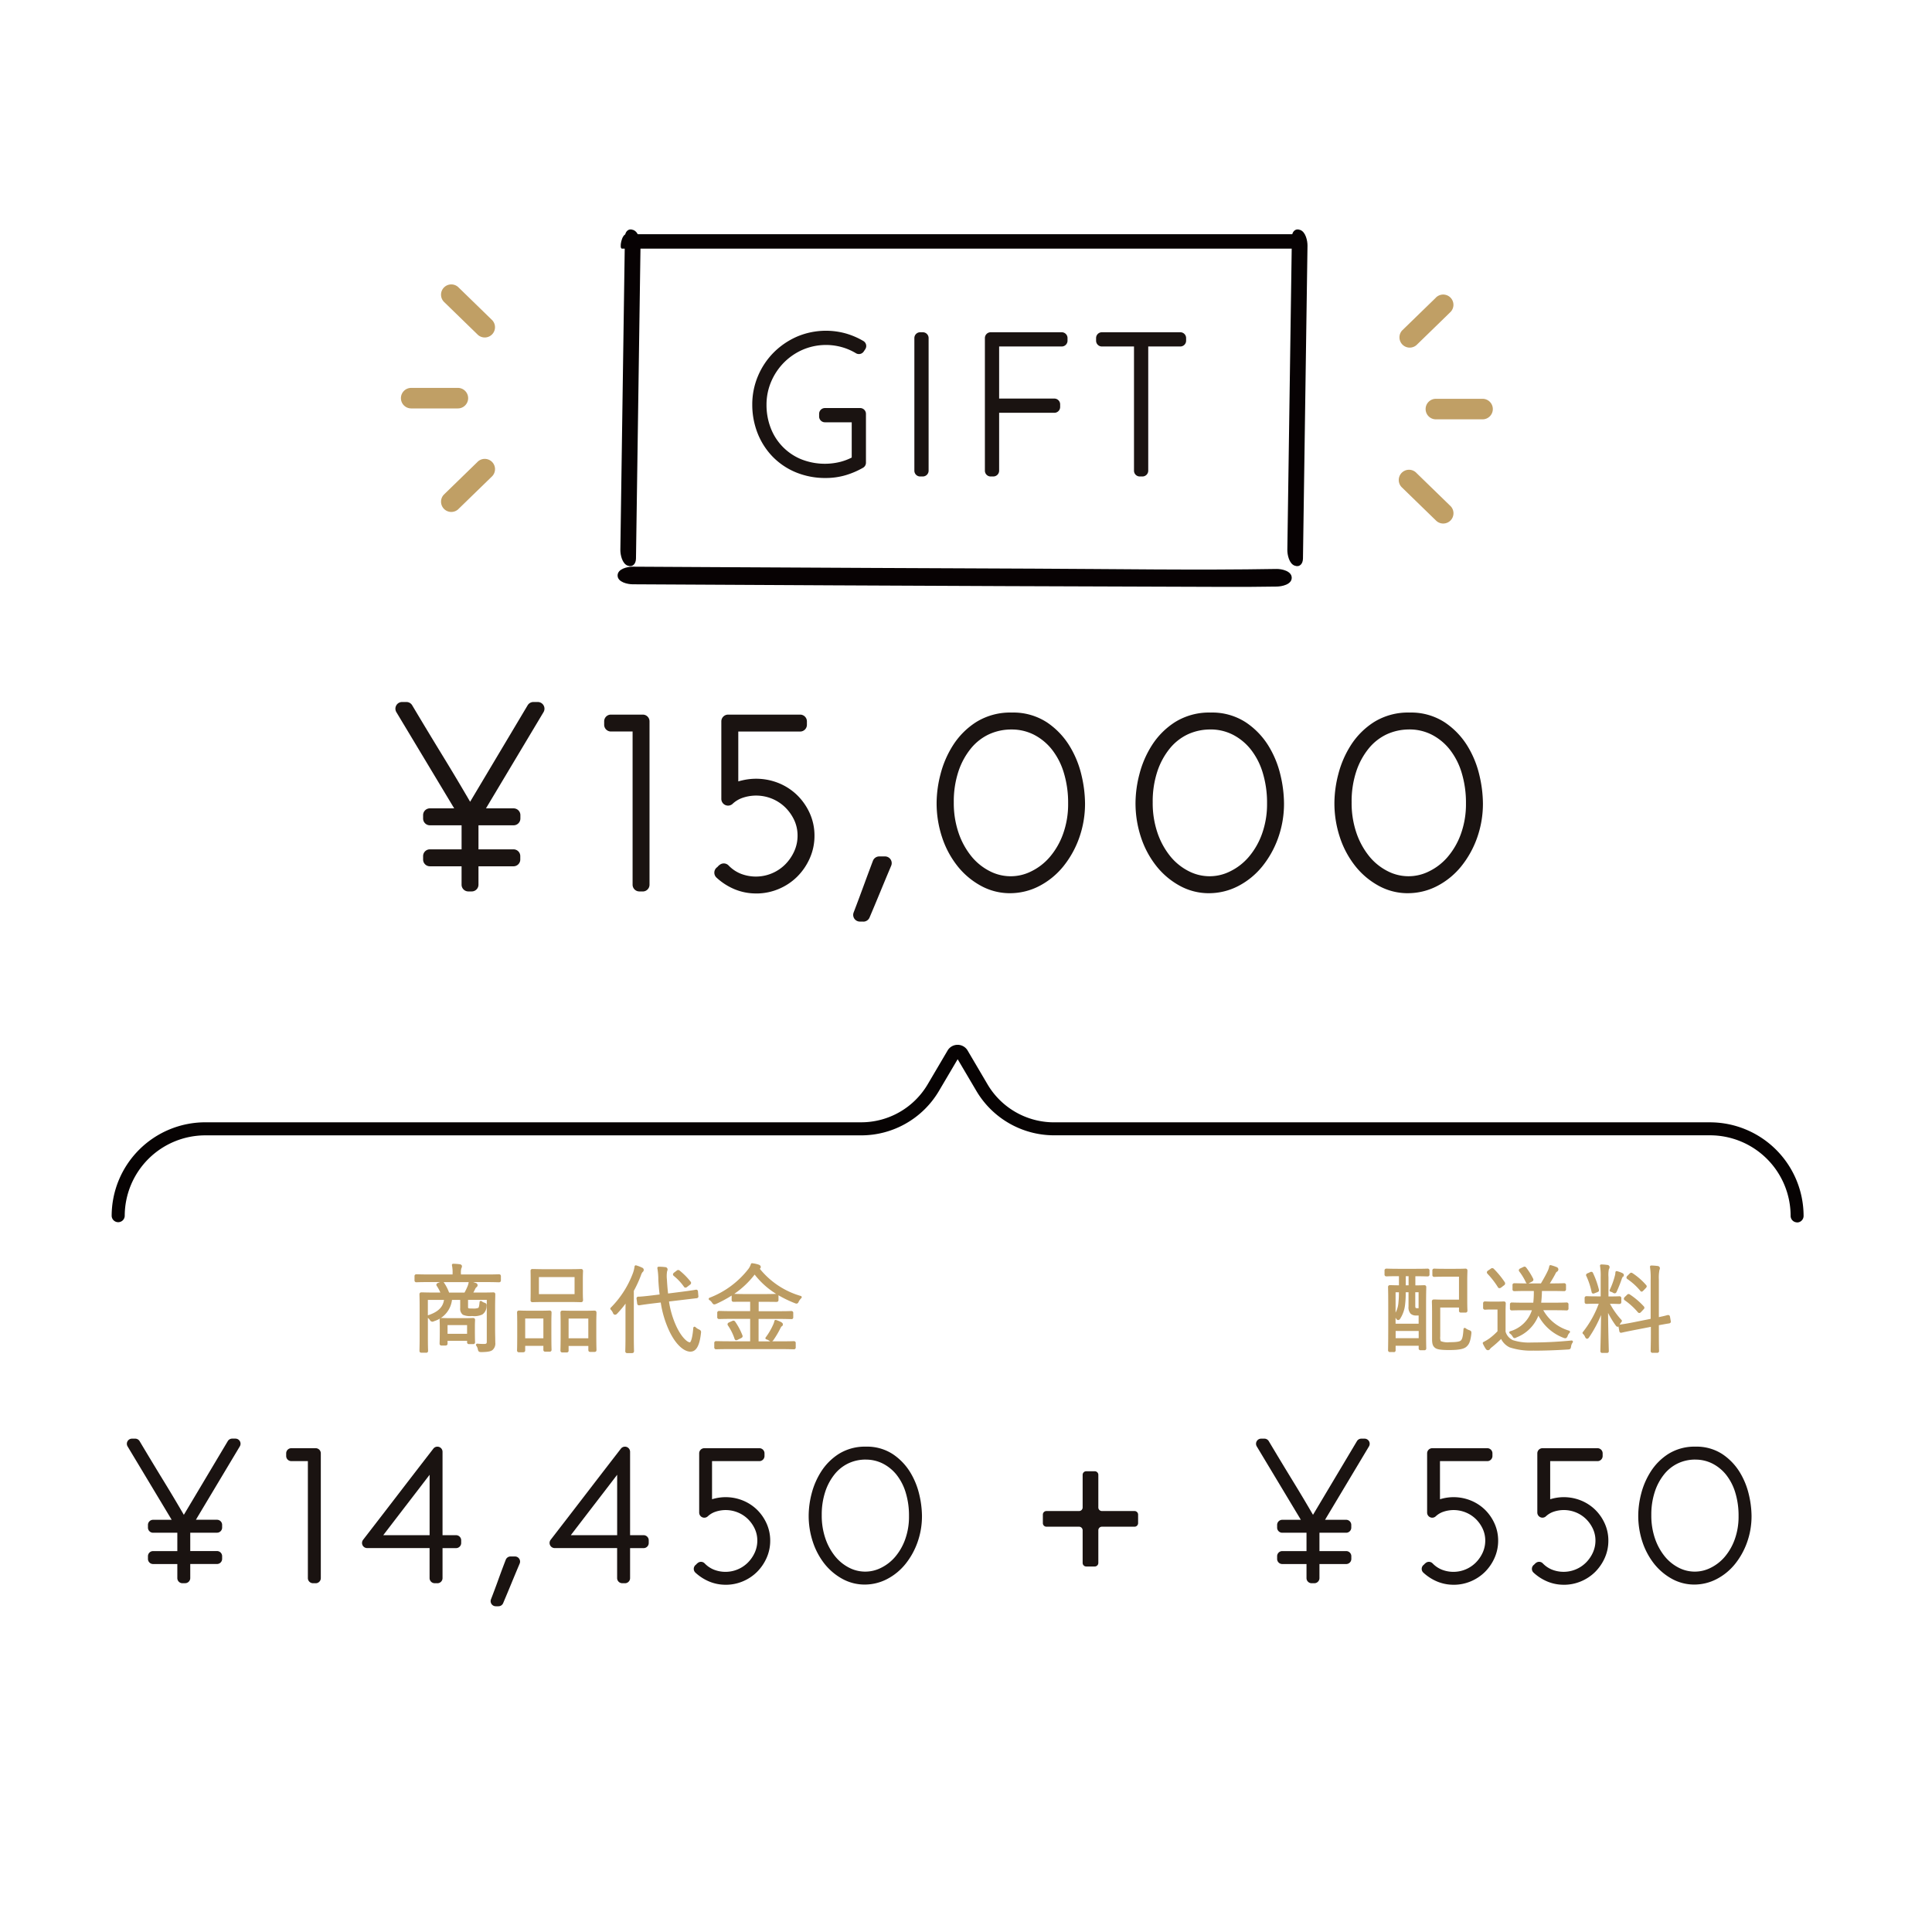 <svg xmlns="http://www.w3.org/2000/svg" xmlns:xlink="http://www.w3.org/1999/xlink" width="200" height="200" viewBox="0 0 200 200">
  <defs>
    <clipPath id="clip-path">
      <rect id="長方形_1731" data-name="長方形 1731" width="200" height="200" transform="translate(206 4788)" fill="none" stroke="#707070" stroke-width="1"/>
    </clipPath>
    <clipPath id="clip-path-2">
      <rect id="長方形_1747" data-name="長方形 1747" width="176.585" height="142.525" fill="none"/>
    </clipPath>
  </defs>
  <g id="attention-3" transform="translate(-206 -4788)" clip-path="url(#clip-path)">
    <g id="グループ_9026" data-name="グループ 9026" transform="translate(216.13 4811.754)">
      <g id="グループ_9025" data-name="グループ 9025" transform="translate(0 0)" clip-path="url(#clip-path-2)">
        <path id="パス_10530" data-name="パス 10530" d="M88.612,111.378H85.234a.37.37,0,0,1-.37-.37v-3.377a.372.372,0,0,0-.372-.372H83.61a.372.372,0,0,0-.37.372v3.377a.37.37,0,0,1-.37.37H79.492a.37.37,0,0,0-.37.37v.882a.37.37,0,0,0,.37.37H82.87a.371.371,0,0,1,.37.37v3.379a.371.371,0,0,0,.37.37h.882a.372.372,0,0,0,.372-.37v-3.379a.371.371,0,0,1,.37-.37h3.377a.37.37,0,0,0,.37-.37v-.882a.37.37,0,0,0-.37-.37" transform="translate(18.705 21.29)" fill="#1a1311"/>
        <path id="パス_10531" data-name="パス 10531" d="M103.569,119.411h-.278a.53.53,0,0,1-.531-.53v-1.457h-2.511a.53.53,0,0,1-.53-.531v-.278a.53.53,0,0,1,.53-.53h2.511v-1.9h-2.511a.531.531,0,0,1-.53-.531v-.278a.531.531,0,0,1,.53-.531h1.926l-4.566-7.6a.53.53,0,0,1,.454-.8H98.4a.528.528,0,0,1,.455.26q1.19,2,2.4,3.977,1.106,1.8,2.178,3.648l4.547-7.626a.53.53,0,0,1,.454-.259h.339a.53.53,0,0,1,.454.8l-4.548,7.6h2.186a.531.531,0,0,1,.53.531v.278a.531.531,0,0,1-.53.531H104.1v1.9h2.77a.53.53,0,0,1,.53.53v.278a.53.53,0,0,1-.53.531H104.1v1.457a.53.53,0,0,1-.53.53" transform="translate(22.359 20.73)" fill="#1a1311"/>
        <path id="パス_10532" data-name="パス 10532" d="M115.156,119.405a4.407,4.407,0,0,1-1.726-.34,4.883,4.883,0,0,1-1.417-.916.529.529,0,0,1,.064-.826.991.991,0,0,1,.211-.194.529.529,0,0,1,.686.066,2.756,2.756,0,0,0,.946.644,3.281,3.281,0,0,0,3.524-.729,3.513,3.513,0,0,0,.719-1.046,3,3,0,0,0,.26-1.224,2.885,2.885,0,0,0-.259-1.218,3.454,3.454,0,0,0-.715-1.018,3.266,3.266,0,0,0-1.043-.683,3.314,3.314,0,0,0-2.366-.056,2.154,2.154,0,0,0-.735.448.53.53,0,0,1-.9-.374V105.8a.53.53,0,0,1,.531-.53h5.7a.531.531,0,0,1,.531.53v.278a.531.531,0,0,1-.531.53h-4.9v3.944c.095-.029.192-.055.288-.078a4.74,4.74,0,0,1,2.911.213,4.585,4.585,0,0,1,1.462.955,4.687,4.687,0,0,1,.985,1.421,4.277,4.277,0,0,1,.376,1.779,4.346,4.346,0,0,1-.375,1.787,4.78,4.78,0,0,1-.983,1.439,4.6,4.6,0,0,1-1.459.977,4.537,4.537,0,0,1-1.788.362" transform="translate(25.2 20.894)" fill="#1a1311"/>
        <path id="パス_10533" data-name="パス 10533" d="M124.676,119.405a4.407,4.407,0,0,1-1.726-.34,4.868,4.868,0,0,1-1.417-.916.525.525,0,0,1-.168-.428.52.52,0,0,1,.231-.4.957.957,0,0,1,.21-.194.529.529,0,0,1,.686.066,2.756,2.756,0,0,0,.946.644,3.285,3.285,0,0,0,3.525-.729,3.51,3.51,0,0,0,.718-1.046,3,3,0,0,0,.261-1.224,2.886,2.886,0,0,0-.26-1.218,3.454,3.454,0,0,0-.715-1.018,3.247,3.247,0,0,0-1.041-.683,3.317,3.317,0,0,0-2.367-.056,2.178,2.178,0,0,0-.735.448.531.531,0,0,1-.9-.374V105.8a.53.53,0,0,1,.532-.53h5.7a.531.531,0,0,1,.531.53v.278a.531.531,0,0,1-.531.53h-4.9v3.944c.095-.029.193-.055.289-.078a4.736,4.736,0,0,1,2.91.213,4.572,4.572,0,0,1,1.462.955,4.67,4.67,0,0,1,.986,1.421,4.276,4.276,0,0,1,.375,1.779,4.346,4.346,0,0,1-.374,1.787,4.823,4.823,0,0,1-.983,1.439,4.6,4.6,0,0,1-1.46.977,4.535,4.535,0,0,1-1.787.362" transform="translate(27.089 20.894)" fill="#1a1311"/>
        <path id="パス_10534" data-name="パス 10534" d="M136.346,119.411a4.774,4.774,0,0,1-2.311-.592,6.133,6.133,0,0,1-1.84-1.554,7.432,7.432,0,0,1-1.21-2.259,8.618,8.618,0,0,1-.436-2.764,9.23,9.23,0,0,1,.3-2.226,7.865,7.865,0,0,1,.992-2.3,5.965,5.965,0,0,1,1.829-1.831,5.1,5.1,0,0,1,2.81-.75,4.875,4.875,0,0,1,2.782.777,6.071,6.071,0,0,1,1.783,1.85,7.858,7.858,0,0,1,.949,2.313,9.936,9.936,0,0,1,.283,2.227,8.025,8.025,0,0,1-.47,2.755,7.639,7.639,0,0,1-1.261,2.252,5.988,5.988,0,0,1-1.885,1.535,5.009,5.009,0,0,1-2.32.567m.119-12.938a4.168,4.168,0,0,0-1.774.378,4.06,4.06,0,0,0-1.426,1.11,5.715,5.715,0,0,0-.989,1.819,7.567,7.567,0,0,0-.369,2.443,7.3,7.3,0,0,0,.387,2.446,6.042,6.042,0,0,0,1.021,1.847,4.512,4.512,0,0,0,1.439,1.157,3.622,3.622,0,0,0,3.272.016,4.587,4.587,0,0,0,1.46-1.123,5.815,5.815,0,0,0,1.053-1.824,6.909,6.909,0,0,0,.4-2.419,8.133,8.133,0,0,0-.352-2.472,5.532,5.532,0,0,0-.958-1.832,4.357,4.357,0,0,0-1.419-1.143,3.87,3.87,0,0,0-1.75-.4" transform="translate(28.912 20.868)" fill="#1a1311"/>
        <path id="パス_10535" data-name="パス 10535" d="M6.036,119.411H5.758a.53.53,0,0,1-.531-.53v-1.457H2.716a.53.53,0,0,1-.53-.531v-.278a.53.53,0,0,1,.53-.53H5.227v-1.9H2.716a.531.531,0,0,1-.53-.531v-.278a.531.531,0,0,1,.53-.531H4.642l-4.566-7.6a.53.53,0,0,1,.454-.8H.868a.528.528,0,0,1,.455.26q1.19,2,2.4,3.977,1.106,1.8,2.178,3.648L10.45,104.7a.53.53,0,0,1,.454-.259h.339a.53.53,0,0,1,.454.8l-4.548,7.6H9.335a.531.531,0,0,1,.53.531v.278a.531.531,0,0,1-.53.531H6.565v1.9h2.77a.53.53,0,0,1,.53.53v.278a.53.53,0,0,1-.53.531H6.565v1.457a.53.53,0,0,1-.53.53" transform="translate(3 20.73)" fill="#1a1311"/>
        <path id="パス_10536" data-name="パス 10536" d="M16.818,119.246H16.54a.53.53,0,0,1-.531-.53V106.606H14.294a.53.53,0,0,1-.531-.53V105.8a.53.53,0,0,1,.531-.53h2.524a.53.53,0,0,1,.53.53v12.919a.53.53,0,0,1-.53.53" transform="translate(5.732 20.894)" fill="#1a1311"/>
        <path id="パス_10537" data-name="パス 10537" d="M28.116,119.271h-.278a.53.53,0,0,1-.53-.53v-3.106H20.843a.531.531,0,0,1-.418-.855q1.826-2.362,3.635-4.718T27.7,105.34a.531.531,0,0,1,.949.325V114.3h1.4a.531.531,0,0,1,.531.53v.279a.531.531,0,0,1-.531.53h-1.4v3.106a.53.53,0,0,1-.53.53M22.511,114.3h4.8v-6.254q-1.129,1.478-2.25,2.933-1.269,1.649-2.548,3.321" transform="translate(7.032 20.868)" fill="#1a1311"/>
        <path id="パス_10697" data-name="パス 10697" d="M28.116,119.271h-.278a.53.53,0,0,1-.53-.53v-3.106H20.843a.531.531,0,0,1-.418-.855q1.826-2.362,3.635-4.718T27.7,105.34a.531.531,0,0,1,.949.325V114.3h1.4a.531.531,0,0,1,.531.53v.279a.531.531,0,0,1-.531.53h-1.4v3.106a.53.53,0,0,1-.53.53M22.511,114.3h4.8v-6.254q-1.129,1.478-2.25,2.933-1.269,1.649-2.548,3.321" transform="translate(26.447 20.868)" fill="#1a1311"/>
        <path id="パス_10538" data-name="パス 10538" d="M32.232,119.775h-.278a.53.53,0,0,1-.495-.72q.4-1.03.762-2.039t.769-2.057a.531.531,0,0,1,.494-.339h.457a.53.53,0,0,1,.488.736q-.437,1.032-.853,2.043t-.856,2.051a.527.527,0,0,1-.488.325" transform="translate(9.237 22.751)" fill="#1a1311"/>
        <path id="パス_10696" data-name="パス 10696" d="M40.9,119.405a4.407,4.407,0,0,1-1.726-.34,4.883,4.883,0,0,1-1.417-.916.529.529,0,0,1,.064-.826.991.991,0,0,1,.211-.194.529.529,0,0,1,.686.066,2.756,2.756,0,0,0,.946.644,3.281,3.281,0,0,0,3.524-.729,3.513,3.513,0,0,0,.719-1.046,3,3,0,0,0,.26-1.224,2.886,2.886,0,0,0-.259-1.218,3.455,3.455,0,0,0-.715-1.018,3.266,3.266,0,0,0-1.043-.683,3.314,3.314,0,0,0-2.366-.056,2.154,2.154,0,0,0-.735.448.53.53,0,0,1-.9-.374V105.8a.53.53,0,0,1,.531-.53h5.7a.531.531,0,0,1,.531.53v.278a.531.531,0,0,1-.531.53h-4.9v3.944c.095-.029.192-.055.288-.078a4.739,4.739,0,0,1,2.911.213,4.585,4.585,0,0,1,1.462.955,4.687,4.687,0,0,1,.985,1.421,4.277,4.277,0,0,1,.376,1.779,4.346,4.346,0,0,1-.375,1.787,4.779,4.779,0,0,1-.983,1.439,4.6,4.6,0,0,1-1.459.977,4.537,4.537,0,0,1-1.788.362" transform="translate(24.1 20.894)" fill="#1a1311"/>
        <path id="パス_10541" data-name="パス 10541" d="M66.356,119.411a4.773,4.773,0,0,1-2.311-.592,6.133,6.133,0,0,1-1.84-1.554A7.432,7.432,0,0,1,61,115.006a8.584,8.584,0,0,1-.436-2.764,9.231,9.231,0,0,1,.3-2.226,7.893,7.893,0,0,1,.991-2.3,5.982,5.982,0,0,1,1.83-1.831,5.1,5.1,0,0,1,2.81-.75,4.875,4.875,0,0,1,2.782.777,6.071,6.071,0,0,1,1.783,1.85,7.858,7.858,0,0,1,.949,2.313,9.935,9.935,0,0,1,.283,2.227,8.025,8.025,0,0,1-.47,2.755,7.638,7.638,0,0,1-1.261,2.252,5.988,5.988,0,0,1-1.885,1.535,5.009,5.009,0,0,1-2.32.567m.119-12.938a4.168,4.168,0,0,0-1.774.378,4.061,4.061,0,0,0-1.426,1.11,5.716,5.716,0,0,0-.989,1.819,7.567,7.567,0,0,0-.369,2.443,7.3,7.3,0,0,0,.387,2.446,6.042,6.042,0,0,0,1.021,1.847,4.512,4.512,0,0,0,1.439,1.157,3.622,3.622,0,0,0,3.272.016,4.587,4.587,0,0,0,1.46-1.123,5.814,5.814,0,0,0,1.053-1.824,6.908,6.908,0,0,0,.4-2.419,8.133,8.133,0,0,0-.352-2.472,5.531,5.531,0,0,0-.958-1.832,4.357,4.357,0,0,0-1.419-1.143,3.87,3.87,0,0,0-1.75-.4" transform="translate(13.02 20.868)" fill="#1a1311"/>
        <path id="パス_10542" data-name="パス 10542" d="M33.61,60.426h-.366a.7.7,0,0,1-.694-.694V57.823H29.262a.7.7,0,0,1-.694-.694v-.366a.7.7,0,0,1,.694-.694h3.289v-2.49H29.262a.7.7,0,0,1-.694-.694V52.52a.7.7,0,0,1,.694-.694h2.523L25.8,41.867a.693.693,0,0,1,.594-1.051h.443a.691.691,0,0,1,.6.339Q29,43.78,30.583,46.366q1.447,2.362,2.852,4.777l5.956-9.989a.694.694,0,0,1,.6-.338h.442a.694.694,0,0,1,.6,1.05l-5.958,9.961h2.863a.7.7,0,0,1,.7.694v.364a.7.7,0,0,1-.7.694H34.3v2.49h3.627a.7.7,0,0,1,.7.694v.366a.7.7,0,0,1-.7.694H34.3v1.909a.7.7,0,0,1-.694.694" transform="translate(5.102 8.101)" fill="#1a1311"/>
        <path id="パス_10543" data-name="パス 10543" d="M47.734,60.21h-.364a.7.7,0,0,1-.694-.694V43.654H44.427a.7.7,0,0,1-.694-.7V42.6a.694.694,0,0,1,.694-.694h3.307a.694.694,0,0,1,.694.694v16.92a.7.7,0,0,1-.694.694" transform="translate(8.68 8.317)" fill="#1a1311"/>
        <path id="パス_10544" data-name="パス 10544" d="M57.585,60.419a5.755,5.755,0,0,1-2.262-.446,6.327,6.327,0,0,1-1.856-1.2.695.695,0,0,1,.1-1.091,1.139,1.139,0,0,1,.277-.254.69.69,0,0,1,.886.1,3.628,3.628,0,0,0,1.236.841,4.3,4.3,0,0,0,4.62-.956,4.6,4.6,0,0,0,.938-1.37,3.885,3.885,0,0,0,.34-1.6,3.777,3.777,0,0,0-.338-1.6,4.569,4.569,0,0,0-.936-1.332,4.294,4.294,0,0,0-1.369-.9,4.348,4.348,0,0,0-3.1-.073,2.845,2.845,0,0,0-.964.587.695.695,0,0,1-1.184-.491V42.6a.7.7,0,0,1,.694-.694h7.471a.7.7,0,0,1,.694.694v.364a.7.7,0,0,1-.694.694H55.728V48.82c.126-.038.252-.072.379-.1A6.242,6.242,0,0,1,59.92,49a5.963,5.963,0,0,1,1.913,1.252,6.175,6.175,0,0,1,1.292,1.861,5.616,5.616,0,0,1,.491,2.331,5.692,5.692,0,0,1-.49,2.338,6.257,6.257,0,0,1-1.288,1.888,6.007,6.007,0,0,1-1.912,1.279,5.92,5.92,0,0,1-2.341.473" transform="translate(10.569 8.317)" fill="#1a1311"/>
        <path id="パス_10545" data-name="パス 10545" d="M66.3,60.9h-.364a.693.693,0,0,1-.647-.942q.516-1.348,1-2.67T67.289,54.6a.7.7,0,0,1,.647-.445h.6a.693.693,0,0,1,.639.965q-.57,1.35-1.116,2.675t-1.123,2.687a.7.7,0,0,1-.639.424" transform="translate(12.949 10.748)" fill="#1a1311"/>
        <path id="パス_10546" data-name="パス 10546" d="M80.041,60.428a6.233,6.233,0,0,1-3.026-.777,7.943,7.943,0,0,1-2.409-2.036,9.609,9.609,0,0,1-1.586-2.958,11.206,11.206,0,0,1-.572-3.618,12.054,12.054,0,0,1,.4-2.917,10.323,10.323,0,0,1,1.3-3.013,7.862,7.862,0,0,1,2.4-2.4,6.683,6.683,0,0,1,3.682-.983,6.383,6.383,0,0,1,3.643,1.018A7.916,7.916,0,0,1,86.2,45.17a10.167,10.167,0,0,1,1.243,3.03,12.976,12.976,0,0,1,.369,2.917,10.525,10.525,0,0,1-.614,3.607,10.021,10.021,0,0,1-1.652,2.949,7.866,7.866,0,0,1-2.47,2.012,6.567,6.567,0,0,1-3.039.742M80.2,43.48a5.523,5.523,0,0,0-2.326.495,5.33,5.33,0,0,0-1.865,1.454,7.5,7.5,0,0,0-1.3,2.384,9.89,9.89,0,0,0-.483,3.2,9.537,9.537,0,0,0,.506,3.2,7.886,7.886,0,0,0,1.336,2.419,5.883,5.883,0,0,0,1.886,1.515,4.712,4.712,0,0,0,4.286.02,5.946,5.946,0,0,0,1.91-1.472,7.612,7.612,0,0,0,1.382-2.387,9.067,9.067,0,0,0,.53-3.168,10.646,10.646,0,0,0-.463-3.238,7.26,7.26,0,0,0-1.256-2.4,5.694,5.694,0,0,0-1.855-1.5A5.082,5.082,0,0,0,80.2,43.48" transform="translate(14.38 8.283)" fill="#1a1311"/>
        <path id="パス_10547" data-name="パス 10547" d="M97.221,60.428a6.233,6.233,0,0,1-3.026-.777,7.943,7.943,0,0,1-2.409-2.036A9.609,9.609,0,0,1,90.2,54.657a11.206,11.206,0,0,1-.572-3.618,12.054,12.054,0,0,1,.4-2.917,10.323,10.323,0,0,1,1.3-3.013,7.862,7.862,0,0,1,2.4-2.4,6.683,6.683,0,0,1,3.682-.983,6.383,6.383,0,0,1,3.643,1.018,7.917,7.917,0,0,1,2.337,2.425,10.167,10.167,0,0,1,1.243,3.03A12.976,12.976,0,0,1,105,51.117a10.525,10.525,0,0,1-.614,3.607,10.021,10.021,0,0,1-1.652,2.949,7.866,7.866,0,0,1-2.47,2.012,6.567,6.567,0,0,1-3.039.742m.157-16.948a5.523,5.523,0,0,0-2.326.495,5.33,5.33,0,0,0-1.865,1.454,7.5,7.5,0,0,0-1.3,2.384,9.89,9.89,0,0,0-.483,3.2,9.537,9.537,0,0,0,.506,3.2,7.886,7.886,0,0,0,1.336,2.419,5.883,5.883,0,0,0,1.886,1.515,4.712,4.712,0,0,0,4.286.02,5.947,5.947,0,0,0,1.91-1.472,7.612,7.612,0,0,0,1.382-2.387,9.066,9.066,0,0,0,.53-3.168,10.646,10.646,0,0,0-.463-3.238,7.26,7.26,0,0,0-1.256-2.4,5.694,5.694,0,0,0-1.855-1.5,5.082,5.082,0,0,0-2.293-.525" transform="translate(17.79 8.283)" fill="#1a1311"/>
        <path id="パス_10548" data-name="パス 10548" d="M114.4,60.428a6.233,6.233,0,0,1-3.026-.777,7.943,7.943,0,0,1-2.409-2.036,9.609,9.609,0,0,1-1.586-2.958,11.206,11.206,0,0,1-.572-3.618,12.054,12.054,0,0,1,.4-2.917,10.323,10.323,0,0,1,1.3-3.013,7.862,7.862,0,0,1,2.4-2.4,6.683,6.683,0,0,1,3.682-.983,6.383,6.383,0,0,1,3.643,1.018,7.917,7.917,0,0,1,2.337,2.425,10.167,10.167,0,0,1,1.243,3.03,12.976,12.976,0,0,1,.369,2.917,10.525,10.525,0,0,1-.614,3.607,10.021,10.021,0,0,1-1.652,2.949,7.866,7.866,0,0,1-2.47,2.012,6.567,6.567,0,0,1-3.039.742m.157-16.948a5.523,5.523,0,0,0-2.326.495,5.33,5.33,0,0,0-1.865,1.454,7.5,7.5,0,0,0-1.3,2.384,9.891,9.891,0,0,0-.483,3.2,9.538,9.538,0,0,0,.506,3.2,7.886,7.886,0,0,0,1.336,2.419,5.883,5.883,0,0,0,1.886,1.515,4.712,4.712,0,0,0,4.286.02,5.946,5.946,0,0,0,1.91-1.472,7.612,7.612,0,0,0,1.382-2.387,9.067,9.067,0,0,0,.53-3.168,10.646,10.646,0,0,0-.463-3.238,7.26,7.26,0,0,0-1.256-2.4,5.694,5.694,0,0,0-1.855-1.5,5.082,5.082,0,0,0-2.293-.525" transform="translate(21.201 8.283)" fill="#1a1311"/>
        <path id="パス_10549" data-name="パス 10549" d="M46.451,30.951q10.409.059,20.819.109,17.571.088,35.142.141c3.568.007,7.139.047,10.707-.014.527-.008,1.56-.206,1.56-.912s-1.052-.92-1.56-.912c-8.368.143-16.746,0-25.113-.032q-16.976-.068-33.952-.162l-7.6-.042c-.527,0-1.56.215-1.56.912s1.051.91,1.56.912" transform="translate(8.91 5.781)" fill="#070203"/>
        <path id="パス_10550" data-name="パス 10550" d="M115.674.408H45.737c-.479,0-.751,1.495-.451,1.495h69.938c.481,0,.751-1.495.451-1.495" transform="translate(8.964 0.081)" fill="#070203"/>
        <path id="パス_10551" data-name="パス 10551" d="M45.6.785l-.41,28.338q-.031,2.021-.059,4.041c-.007.513.189,1.43.751,1.635.535.2.858-.193.867-.733l.41-28.338q.031-2.021.059-4.041c.007-.513-.189-1.43-.751-1.635-.535-.2-.858.193-.867.733" transform="translate(8.958 0)" fill="#070203"/>
        <path id="パス_10552" data-name="パス 10552" d="M103.211.785l-.41,28.338q-.031,2.021-.059,4.041c-.007.513.189,1.43.751,1.635.535.2.858-.193.867-.733q.2-14.17.41-28.338.031-2.021.059-4.041c.007-.513-.189-1.43-.751-1.635-.535-.2-.858.193-.867.733" transform="translate(20.393 0)" fill="#070203"/>
        <path id="パス_10553" data-name="パス 10553" d="M64.124,23.991a7.956,7.956,0,0,1-3.118-.6,7.185,7.185,0,0,1-2.4-1.637,7.368,7.368,0,0,1-1.539-2.423,8.051,8.051,0,0,1-.542-2.945,7.539,7.539,0,0,1,.6-2.971,7.7,7.7,0,0,1,1.629-2.426,7.876,7.876,0,0,1,2.409-1.636,7.679,7.679,0,0,1,5.026-.33,7.887,7.887,0,0,1,1.835.785.6.6,0,0,1,.2.85l-.157.235a.6.6,0,0,1-.81.182,5.93,5.93,0,0,0-1.469-.633,6.119,6.119,0,0,0-4.028.265A6.248,6.248,0,0,0,59.8,12.046a6.342,6.342,0,0,0-1.318,1.972A6.047,6.047,0,0,0,58,16.408a6.6,6.6,0,0,0,.429,2.392,5.687,5.687,0,0,0,3.122,3.235,6.624,6.624,0,0,0,4.128.276,5.9,5.9,0,0,0,1.142-.436V18.224H64.046a.6.6,0,0,1-.6-.6V17.35a.6.6,0,0,1,.6-.6h3.648a.6.6,0,0,1,.6.6v5.06a.6.6,0,0,1-.3.52,8.462,8.462,0,0,1-1.806.772,7.26,7.26,0,0,1-2.064.289" transform="translate(11.219 1.737)" fill="#1a1311"/>
        <path id="パス_10554" data-name="パス 10554" d="M71.4,23.809h-.274a.6.6,0,0,1-.6-.6V9.479a.6.6,0,0,1,.6-.6H71.4a.6.6,0,0,1,.6.6V23.208a.6.6,0,0,1-.6.6" transform="translate(13.999 1.762)" fill="#1a1311"/>
        <path id="パス_10555" data-name="パス 10555" d="M77.492,23.809h-.274a.6.6,0,0,1-.6-.6V9.479a.6.6,0,0,1,.6-.6h7.354a.6.6,0,0,1,.6.6v.273a.6.6,0,0,1-.6.6H78.092v5.391h5.716a.6.6,0,0,1,.6.6v.274a.6.6,0,0,1-.6.6H78.092v5.99a.6.6,0,0,1-.6.6" transform="translate(15.208 1.762)" fill="#1a1311"/>
        <path id="パス_10556" data-name="パス 10556" d="M91.021,23.809h-.274a.6.6,0,0,1-.6-.6V10.353H86.823a.6.6,0,0,1-.6-.6V9.479a.6.6,0,0,1,.6-.6h8.119a.6.6,0,0,1,.6.6v.273a.6.6,0,0,1-.6.6H91.621V23.208a.6.6,0,0,1-.6.6" transform="translate(17.114 1.762)" fill="#1a1311"/>
        <path id="パス_10557" data-name="パス 10557" d="M27.241,15.81h4.832a1.062,1.062,0,0,0,0-2.125H27.241a1.062,1.062,0,0,0,0,2.125" transform="translate(5.196 2.716)" fill="#c09f65"/>
        <path id="パス_10558" data-name="パス 10558" d="M31.423,25.026l3.039-2.954.425-.413a1.062,1.062,0,1,0-1.5-1.5l-3.039,2.954c-.141.138-.284.276-.425.415a1.062,1.062,0,0,0,1.5,1.5" transform="translate(5.878 3.94)" fill="#c09f65"/>
        <path id="パス_10559" data-name="パス 10559" d="M29.92,6.527,32.96,9.482l.425.413a1.062,1.062,0,1,0,1.5-1.5L31.849,5.439l-.427-.413a1.062,1.062,0,0,0-1.5,1.5" transform="translate(5.878 0.937)" fill="#c09f65"/>
        <path id="パス_10560" data-name="パス 10560" d="M120.58,14.627h-4.832a1.062,1.062,0,0,0,0,2.125h4.832a1.062,1.062,0,0,0,0-2.125" transform="translate(22.764 2.903)" fill="#c09f65"/>
        <path id="パス_10561" data-name="パス 10561" d="M116.171,5.966,113.131,8.92l-.425.413a1.062,1.062,0,0,0,1.5,1.5l3.039-2.954c.141-.138.284-.276.425-.415a1.062,1.062,0,1,0-1.5-1.5" transform="translate(22.31 1.124)" fill="#c09f65"/>
        <path id="パス_10562" data-name="パス 10562" d="M117.672,24.465l-3.039-2.954-.425-.413a1.062,1.062,0,1,0-1.5,1.5l3.039,2.954.427.413a1.062,1.062,0,1,0,1.5-1.5" transform="translate(22.31 4.127)" fill="#c09f65"/>
        <path id="パス_10563" data-name="パス 10563" d="M33.638,91.027c0,.068-.01.078-.07.078s-.356-.019-1.284-.019H26.309c-.917,0-1.224.019-1.273.019-.07,0-.079-.01-.079-.078v-.405c0-.07.01-.08.079-.08.049,0,.356.02,1.273.02H28.9v-.227a3.548,3.548,0,0,0-.07-.88,6.53,6.53,0,0,1,.662.049c.068.011.117.04.117.08a.434.434,0,0,1-.058.177,1.652,1.652,0,0,0-.049.573v.227h2.784c.928,0,1.224-.02,1.284-.02s.07.011.07.08Zm-.6,4.987c0,.671.019,1.165.019,1.48a.738.738,0,0,1-.227.642c-.128.109-.356.188-1.076.2-.2,0-.207-.01-.248-.177a.977.977,0,0,0-.187-.435c.247.019.416.03.7.03s.416-.079.416-.356V92.923H30.24v.8c0,.138.011.247.07.286.09.06.188.07.524.07a1.456,1.456,0,0,0,.652-.08c.117-.078.167-.236.207-.711a.871.871,0,0,0,.325.179c.149.049.158.078.138.236-.058.405-.167.632-.374.751a1.839,1.839,0,0,1-1,.138,1.816,1.816,0,0,1-.88-.109.637.637,0,0,1-.217-.572v-.988h-1.1a2.5,2.5,0,0,1-1.777,2.211.331.331,0,0,1-.138.049c-.05,0-.1-.029-.158-.128a.905.905,0,0,0-.277-.276c1.125-.366,1.717-.919,1.787-1.856H26.082v4.1c0,.878.02,1.255.02,1.3s-.01.068-.079.068H25.55c-.07,0-.08-.01-.08-.068s.02-.4.02-1.314v-3.2c0-.908-.02-1.264-.02-1.323s.011-.079.08-.079.394.02,1.391.02h.751a4.289,4.289,0,0,0-.454-.889c-.04-.05-.031-.079.087-.128L27.6,91.3c.1-.04.127-.019.167.04a4.412,4.412,0,0,1,.543,1.087h1.769a6.173,6.173,0,0,0,.374-.771,2.026,2.026,0,0,0,.109-.4,4.273,4.273,0,0,1,.563.169c.07.029.1.058.1.108s-.04.079-.1.128a.57.57,0,0,0-.138.2,4.927,4.927,0,0,1-.307.563h.908c.988,0,1.334-.02,1.383-.02.07,0,.078.01.078.079s-.019.464-.019,1.372Zm-2.093.207c0,.988.018,1.146.018,1.2s-.008.068-.078.068h-.405c-.07,0-.078-.01-.078-.068v-.267H28.116v.405c0,.07-.01.079-.078.079h-.405c-.07,0-.078-.01-.078-.079,0-.049.018-.217.018-1.264v-.464c0-.464-.018-.642-.018-.7s.008-.079.078-.079c.049,0,.286.02,1.037.02h1.184c.742,0,.979-.02,1.028-.02.07,0,.078.011.078.079,0,.049-.018.228-.018.573ZM30.4,95.54H28.117v1.155H30.4Z" transform="translate(7.954 17.756)" fill="#bc9c63"/>
        <path id="パス_10564" data-name="パス 10564" d="M26.045,98.545h-.473c-.14,0-.21-.067-.21-.2l0-.077c0-.151.017-.506.017-1.237v-3.2c0-.723-.012-1.093-.017-1.244l0-.079a.183.183,0,0,1,.21-.209l.073,0c.141,0,.518.017,1.318.017h.56a4.06,4.06,0,0,0-.37-.686.181.181,0,0,1-.038-.159c.023-.089.108-.129.183-.163l.2-.076H26.331c-.743,0-1.082.013-1.21.018l-.062,0a.184.184,0,0,1-.21-.209v-.405a.184.184,0,0,1,.21-.21l.062,0c.128,0,.467.018,1.21.018h2.458v-.1a3.442,3.442,0,0,0-.065-.847.13.13,0,0,1,.132-.162,6.4,6.4,0,0,1,.675.05c.169.025.229.123.229.209a.413.413,0,0,1-.05.187l-.019.041a1.7,1.7,0,0,0-.038.523v.1h2.655c.738,0,1.068-.013,1.21-.018l.073,0c.132,0,.2.071.2.21v.405a.181.181,0,0,1-.2.209l-.073,0c-.143,0-.472-.018-1.21-.018h-1.39c.092.026.187.059.282.095a.255.255,0,0,1,.181.23.277.277,0,0,1-.132.217.487.487,0,0,0-.119.168c-.054.113-.116.241-.192.374h.678c.805,0,1.179-.013,1.32-.018H33a.183.183,0,0,1,.209.209l0,.084c0,.163-.018.566-.018,1.288v2.154c0,.4.007.731.013,1,0,.188.007.348.007.476a.876.876,0,0,1-.278.745c-.153.129-.4.215-1.154.225-.254,0-.321-.049-.375-.278a.863.863,0,0,0-.164-.386.129.129,0,0,1-.011-.141.141.141,0,0,1,.125-.068c.258.022.418.031.69.031.244,0,.285-.056.285-.227V93.074H30.391v.67a.413.413,0,0,0,.02.185c.05.031.134.041.443.041a1.5,1.5,0,0,0,.586-.062c.06-.04.105-.152.143-.608a.133.133,0,0,1,.083-.11.126.126,0,0,1,.133.023.768.768,0,0,0,.278.151c.228.076.254.177.229.378a1.04,1.04,0,0,1-.439.847,1.97,1.97,0,0,1-1.062.156,1.876,1.876,0,0,1-.947-.128.762.762,0,0,1-.28-.683v-.858h-.85a2.623,2.623,0,0,1-1.844,2.2.422.422,0,0,1-.187.059.326.326,0,0,1-.27-.193.8.8,0,0,0-.194-.2v2.1c0,.708.013,1.088.018,1.233l0,.071a.181.181,0,0,1-.209.2m-.421-.261h.367c0-.146-.017-.531-.017-1.243v-4.1a.13.13,0,0,1,.129-.131h1.945a.131.131,0,0,1,.129.14,2.123,2.123,0,0,1-1.655,1.894,1.164,1.164,0,0,1,.125.158.212.212,0,0,0,.055.071s.042-.022.072-.035a2.364,2.364,0,0,0,1.707-2.109.132.132,0,0,1,.131-.119h1.1a.131.131,0,0,1,.129.131v.988c0,.314.093.417.163.466a1.937,1.937,0,0,0,.8.085c.545,0,.751-.01.929-.12s.261-.292.314-.658a.71.71,0,0,0,.007-.077h0A.29.29,0,0,1,32,93.61a1.041,1.041,0,0,1-.176-.071c-.038.319-.1.491-.244.59a1.526,1.526,0,0,1-.723.1c-.34,0-.471-.007-.6-.091s-.128-.237-.128-.394v-.8a.131.131,0,0,1,.131-.131h2.193a.131.131,0,0,1,.129.131v4.473c0,.435-.312.485-.545.485-.185,0-.319,0-.465-.012a1.271,1.271,0,0,1,.079.262c0,.019.017.07.023.083,0-.01.067-.01.1-.01.712-.011.9-.09.992-.168.132-.1.181-.253.181-.543,0-.127,0-.284-.007-.47-.006-.274-.013-.611-.013-1.01V93.882c0-.726.013-1.131.018-1.3v-.023h0c-.143,0-.52.018-1.329.018h-.908a.13.13,0,0,1-.115-.068.135.135,0,0,1,.006-.133,4.452,4.452,0,0,0,.3-.548.673.673,0,0,1,.174-.242l.022-.02a3.4,3.4,0,0,0-.4-.125,2.157,2.157,0,0,1-.086.28,6.356,6.356,0,0,1-.384.791.131.131,0,0,1-.113.065H28.336a.128.128,0,0,1-.122-.089,4.3,4.3,0,0,0-.526-1.051l-.012,0-.267.1a4.391,4.391,0,0,1,.428.856.127.127,0,0,1-.014.119.131.131,0,0,1-.107.056h-.751c-.805,0-1.184-.013-1.328-.018h-.011v.019c0,.151.017.526.017,1.252v3.2c0,.736-.012,1.093-.017,1.246Zm.609-5.21v1.6c1.043-.34,1.563-.837,1.671-1.6Zm2.194-.754h1.6a6.213,6.213,0,0,0,.33-.689,2.071,2.071,0,0,0,.1-.369.1.1,0,0,1,.007-.025H27.856a.3.3,0,0,1,.044.055,4.547,4.547,0,0,1,.527,1.028M25.109,90.7v.3h0c.128,0,.472-.018,1.22-.018h5.976c.743,0,1.077.013,1.22.018h0l0-.3c-.143,0-.477.017-1.22.017H29.522a.13.13,0,0,1-.131-.129v-.227a1.758,1.758,0,0,1,.059-.622l.024-.053.012-.028a4.623,4.623,0,0,0-.476-.041,4.885,4.885,0,0,1,.038.743v.227a.13.13,0,0,1-.129.129H26.331c-.748,0-1.092-.012-1.22-.017Zm2.951,7.1h-.405a.184.184,0,0,1-.209-.21v-.048c0-.1.018-.358.018-1.216v-.464c0-.339-.011-.523-.016-.62,0-.038,0-.065,0-.082a.183.183,0,0,1,.209-.209l.062,0c.113,0,.38.017.974.017h1.184c.587,0,.852-.013.965-.017l.064,0a.183.183,0,0,1,.209.209q0,.023,0,.079c-.006.087-.016.247-.016.494v.514c0,.791.012,1.05.017,1.147l0,.058a.181.181,0,0,1-.209.2H30.5a.181.181,0,0,1-.209-.2V97.31H28.268v.276a.184.184,0,0,1-.209.21m-.351-.261h.3V97.18a.13.13,0,0,1,.129-.129h2.283a.13.13,0,0,1,.129.129v.2h.3c-.006-.11-.017-.385-.017-1.143v-.514c0-.255.01-.421.016-.511v-.01c-.117.006-.387.018-.974.018H28.692c-.594,0-.865-.012-.983-.018v.014c0,.1.016.288.016.634v.464c0,.823-.012,1.1-.017,1.213m2.712-.687H28.138a.131.131,0,0,1-.129-.131V95.561a.13.13,0,0,1,.129-.129h2.283a.13.13,0,0,1,.129.129v1.155a.131.131,0,0,1-.129.131m-2.152-.26H30.29v-.9H28.268Z" transform="translate(7.932 17.734)" fill="#bc9c63"/>
        <path id="パス_10565" data-name="パス 10565" d="M37.1,96.34c0,1.481.02,1.728.02,1.787s-.011.079-.08.079h-.423c-.071,0-.08-.011-.08-.079V97.6H34.4v.584c0,.068-.008.078-.078.078h-.425c-.068,0-.079-.01-.079-.078,0-.049.02-.3.02-1.807v-.889c0-.908-.02-1.155-.02-1.2,0-.07.011-.079.079-.079s.3.019,1.018.019h1.116c.731,0,.967-.019,1.016-.019.07,0,.08.01.08.079,0,.049-.02.3-.02,1.065Zm-.563-1.581H34.4V97.07h2.143Zm3.822-2.665c0,.622.02.839.02.9s-.01.078-.079.078c-.049,0-.375-.02-1.323-.02H36.608c-.937,0-1.264.02-1.323.02s-.07-.01-.07-.078.011-.277.011-.9V90.879c0-.612-.011-.839-.011-.9s0-.079.07-.079.386.02,1.323.02h2.371c.948,0,1.274-.02,1.323-.02.07,0,.079.01.079.079s-.02.286-.02.9Zm-.592-1.62h-3.95V92.5h3.95Zm1.985,5.886c0,1.491.02,1.729.02,1.779,0,.078-.01.089-.08.089H41.27c-.07,0-.08-.011-.08-.089V97.6h-2.3V98.2c0,.07-.008.08-.078.08h-.425c-.068,0-.079-.011-.079-.08s.02-.3.02-1.816V95.5c0-.907-.02-1.155-.02-1.2,0-.079.011-.089.079-.089s.306.019,1.057.019h1.195c.76,0,1-.019,1.056-.019s.08.01.08.089c0,.049-.02.3-.02,1.067ZM41.19,94.77h-2.3v2.3h2.3Z" transform="translate(9.711 17.844)" fill="#bc9c63"/>
        <path id="パス_10566" data-name="パス 10566" d="M38.832,98.427h-.425a.183.183,0,0,1-.209-.21v-.053c0-.122.018-.495.018-1.763v-.88c0-.733-.012-1.033-.017-1.147l0-.058c0-.093.02-.218.209-.218l.074,0c.122,0,.4.016.983.016h1.195c.592,0,.865-.011.984-.016l.072,0c.188,0,.21.125.21.218l0,.062c0,.119-.018.392-.018,1v1c0,.835.006,1.419.019,1.733v.046c0,.093-.022.218-.21.218h-.423c-.189,0-.21-.125-.21-.218v-.4H39.041v.461a.183.183,0,0,1-.209.21m-.374-.261h.321v-.542a.13.13,0,0,1,.129-.129h2.3a.131.131,0,0,1,.131.129v.493h.321c0-.125-.018-.494-.018-1.737v-1c0-.618.012-.9.017-1.016l-.01-.006c-.119,0-.4.016-.994.016H39.464c-.591,0-.87-.011-.994-.016l-.011,0c0,.113.018.417.018,1.157v.88c0,1.248-.013,1.634-.019,1.764m-4.119.25h-.425a.182.182,0,0,1-.209-.207v-.047c.012-.32.018-.913.018-1.761v-.889c0-.735-.013-1.034-.017-1.147l0-.058a.182.182,0,0,1,.209-.209l.074,0c.119,0,.385.016.943.016h1.116c.576,0,.845-.011.955-.016l.061,0a.183.183,0,0,1,.21.209l0,.061c0,.119-.017.393-.017,1v.989c0,1.233.013,1.608.018,1.733v.054a.184.184,0,0,1-.21.21H36.64a.184.184,0,0,1-.21-.21v-.393H34.548v.453a.183.183,0,0,1-.209.207m-.373-.26h.32v-.532a.13.13,0,0,1,.129-.129H36.56a.131.131,0,0,1,.131.129V98.1h.321c0-.132-.018-.518-.018-1.737v-.989c0-.612.012-.892.017-1.012-.111,0-.382.016-.964.016H34.931c-.564,0-.834-.011-.954-.016h-.011c0,.119.018.425.018,1.151V96.4c0,1.227-.013,1.617-.018,1.755m7.245-.935h-2.3a.13.13,0,0,1-.129-.129v-2.3a.13.13,0,0,1,.129-.129h2.3a.13.13,0,0,1,.131.129v2.3a.131.131,0,0,1-.131.129m-2.17-.259h2.041v-2.04H39.041Zm-2.481.259H34.417a.13.13,0,0,1-.129-.129V94.781a.13.13,0,0,1,.129-.129H36.56a.131.131,0,0,1,.131.129v2.311a.131.131,0,0,1-.131.129m-2.012-.259H36.43V94.912H34.548Zm5.776-3.74-.064,0c-.134,0-.49-.017-1.26-.017H36.629c-.747,0-1.1.013-1.248.017l-.076,0a.178.178,0,0,1-.2-.207v-.076c0-.113.008-.35.008-.823V90.9c0-.465-.006-.707-.008-.822V90a.178.178,0,0,1,.2-.209l.076,0c.15,0,.5.018,1.248.018H39c.769,0,1.125-.013,1.26-.018l.064,0a.183.183,0,0,1,.209.209c0,.016,0,.041,0,.079-.006.115-.018.356-.018.82v1.215c0,.471.012.707.018.82,0,.038,0,.064,0,.079a.183.183,0,0,1-.209.207m-3.694-.279H39c.773,0,1.134.013,1.269.018v-.012c-.006-.114-.017-.355-.017-.833V90.9c0-.471.011-.715.017-.831v-.014c-.135,0-.5.017-1.269.017H36.629c-.751,0-1.106-.012-1.257-.017h0v.016c0,.117.01.361.01.829v1.215c0,.477-.006.717-.01.829l0,.016c.151,0,.506-.018,1.257-.018m3.16-.292H35.84a.131.131,0,0,1-.131-.131V90.5a.13.13,0,0,1,.131-.129h3.95a.13.13,0,0,1,.129.129V92.52a.131.131,0,0,1-.129.131m-3.821-.26h3.69V90.625h-3.69Z" transform="translate(9.69 17.823)" fill="#bc9c63"/>
        <path id="パス_10567" data-name="パス 10567" d="M43.44,94.34c0-.356.011-.878.02-1.333a12.417,12.417,0,0,1-1.1,1.342c-.06.06-.1.089-.129.089s-.068-.029-.1-.1a1.32,1.32,0,0,0-.267-.405,10.108,10.108,0,0,0,2.35-3.683,3.363,3.363,0,0,0,.158-.671,3.76,3.76,0,0,1,.592.227c.07.03.1.059.1.109s-.019.089-.079.138a.954.954,0,0,0-.2.375,12.063,12.063,0,0,1-.75,1.63V96.8c0,1.037.02,1.48.02,1.529,0,.07-.011.08-.09.08H43.5c-.07,0-.08-.011-.08-.08,0-.049.02-.493.02-1.529Zm4.227-1.255a9.839,9.839,0,0,0,.78,2.706c.523,1.136,1.175,1.768,1.54,1.768.227,0,.4-.622.473-1.619a1.322,1.322,0,0,0,.4.266c.158.079.168.089.139.277-.139,1.176-.425,1.777-.948,1.777-.741,0-1.56-.9-2.143-2.181a10.72,10.72,0,0,1-.84-2.924l-.967.119c-.978.119-1.293.177-1.353.188s-.089,0-.1-.079l-.06-.464c-.01-.08,0-.089.079-.089a13.165,13.165,0,0,0,1.372-.129l.948-.117c-.07-.535-.119-1.077-.147-1.641a7.416,7.416,0,0,0-.109-1.214,5.156,5.156,0,0,1,.672.04c.078.011.127.049.127.1a.566.566,0,0,1-.049.188,3.017,3.017,0,0,0-.019.859c.03.532.068,1.067.139,1.6l1.629-.207c.968-.12,1.3-.188,1.372-.2s.079,0,.089.07l.04.463c.011.07,0,.08-.07.09l-1.393.157Zm1.018-2.972c.078-.059.1-.07.158-.019a7.014,7.014,0,0,1,1.106,1.116c.049.06.049.079-.05.158l-.247.187c-.108.089-.128.1-.177.031a5.612,5.612,0,0,0-1.067-1.137c-.07-.059-.059-.078.05-.167Z" transform="translate(11.311 17.781)" fill="#bc9c63"/>
        <path id="パス_10568" data-name="パス 10568" d="M43.995,98.56h-.473a.184.184,0,0,1-.21-.21v-.068c.006-.168.019-.611.019-1.461V94.362c0-.253,0-.588.011-.925a11.423,11.423,0,0,1-.863,1.025.326.326,0,0,1-.223.129.247.247,0,0,1-.217-.179,1.184,1.184,0,0,0-.241-.362.132.132,0,0,1,0-.183,10.046,10.046,0,0,0,2.321-3.636,3.275,3.275,0,0,0,.151-.641.131.131,0,0,1,.058-.095.11.11,0,0,1,.109-.017,4,4,0,0,1,.611.234.251.251,0,0,1,.174.227.287.287,0,0,1-.127.238,1.055,1.055,0,0,0-.159.322,12.2,12.2,0,0,1-.742,1.616v4.706c0,.85.013,1.293.019,1.461v.068c0,.189-.126.21-.219.21m-.422-.261h.38V98.29c-.006-.168-.018-.615-.018-1.468v-4.74a.131.131,0,0,1,.016-.064,11.87,11.87,0,0,0,.742-1.612,1.014,1.014,0,0,1,.237-.43l.024-.02-.012-.006a3.433,3.433,0,0,0-.434-.176,4.166,4.166,0,0,1-.141.541,10.259,10.259,0,0,1-2.3,3.647,1.544,1.544,0,0,1,.2.34.174.174,0,0,0,.019-.022,11.944,11.944,0,0,0,1.083-1.326.126.126,0,0,1,.146-.047.128.128,0,0,1,.089.125c-.01.454-.02.976-.02,1.33v2.459c0,.853-.012,1.3-.018,1.468Zm6.5.113c-.763,0-1.63-.864-2.262-2.258a10.708,10.708,0,0,1-.829-2.833l-.844.1c-.427.053-1,.127-1.338.186a.228.228,0,0,1-.183-.03.221.221,0,0,1-.076-.161l-.059-.463a.183.183,0,0,1,.207-.235c.2,0,.672-.044,1.357-.127l.819-.1c-.062-.5-.105-1-.132-1.521l0-.068a7.137,7.137,0,0,0-.1-1.128.13.13,0,0,1,.127-.156,5.278,5.278,0,0,1,.69.041.245.245,0,0,1,.24.228.446.446,0,0,1-.038.175.475.475,0,0,0-.016.049,3.156,3.156,0,0,0-.016.819c.024.433.059.941.122,1.46l1.5-.191c.784-.1,1.157-.162,1.3-.187L50.6,92a.2.2,0,0,1,.162.029.206.206,0,0,1,.073.151l.041.471a.2.2,0,0,1-.03.153.207.207,0,0,1-.151.074l-2.86.339a9.452,9.452,0,0,0,.747,2.537c.539,1.169,1.157,1.693,1.424,1.693.059-.016.252-.325.344-1.5a.131.131,0,0,1,.084-.111.127.127,0,0,1,.138.029,1.185,1.185,0,0,0,.358.24c.216.109.249.175.212.416-.095.808-.31,1.886-1.076,1.886m-2.983-5.364a.131.131,0,0,1,.129.109,10.618,10.618,0,0,0,.828,2.89c.581,1.28,1.376,2.106,2.025,2.106.267,0,.644-.171.819-1.661a.738.738,0,0,0,.012-.113.537.537,0,0,1-.079-.034,1.71,1.71,0,0,1-.23-.127c-.131,1.333-.392,1.493-.581,1.493-.477,0-1.159-.757-1.659-1.843a9.9,9.9,0,0,1-.79-2.74.135.135,0,0,1,.024-.1.132.132,0,0,1,.089-.05l2.945-.351-.032-.36h-.012c-.155.028-.519.09-1.308.187l-1.63.207a.124.124,0,0,1-.145-.111c-.074-.57-.113-1.134-.14-1.61a2.889,2.889,0,0,1,.029-.911.4.4,0,0,1,.02-.061.4.4,0,0,0,.017-.049l-.013,0a4.592,4.592,0,0,0-.5-.036,8.616,8.616,0,0,1,.079,1.009l0,.067c.03.559.078,1.092.146,1.63a.126.126,0,0,1-.025.1.133.133,0,0,1-.086.049l-.948.119c-.647.079-1.094.122-1.332.128l.047.367c.362-.061.9-.132,1.312-.181l.968-.117h.014m2.469-1.264-.024,0a.213.213,0,0,1-.141-.1,5.531,5.531,0,0,0-1.04-1.109.217.217,0,0,1-.093-.164c0-.092.073-.15.141-.206l.233-.173a.22.22,0,0,1,.319-.014,7.1,7.1,0,0,1,1.124,1.135.212.212,0,0,1,.059.158.273.273,0,0,1-.131.182l-.249.189a.321.321,0,0,1-.2.1m-1-1.376a5.861,5.861,0,0,1,1.014,1.085l.017-.016.252-.191,0,0A6.806,6.806,0,0,0,48.8,90.23l-.014.01Zm.147-.272h0Z" transform="translate(11.289 17.759)" fill="#bc9c63"/>
        <path id="パス_10569" data-name="パス 10569" d="M59.447,93.171c-.06.109-.08.149-.129.149a.516.516,0,0,1-.157-.049,9.18,9.18,0,0,1-4.167-3.032,9.849,9.849,0,0,1-4.029,3.13c-.168.07-.168.07-.277-.089a.941.941,0,0,0-.315-.306,9.36,9.36,0,0,0,4.068-3.021,1.856,1.856,0,0,0,.286-.554,2.851,2.851,0,0,1,.633.138c.089.03.138.07.138.128,0,.03-.02.06-.07.09a.353.353,0,0,0-.089.059,8.617,8.617,0,0,0,4.395,2.972,1.285,1.285,0,0,0-.286.385m-.327,4.8c0,.07-.008.079-.078.079-.049,0-.376-.019-1.333-.019H52.357c-.959,0-1.275.019-1.334.019s-.079-.01-.079-.079v-.424c0-.07.011-.079.079-.079s.375.019,1.334.019h2.3V94.9H52.692c-.978,0-1.3.019-1.364.019s-.078-.011-.078-.079v-.415c0-.07.01-.079.078-.079s.386.019,1.364.019h1.966V93.132h-.6c-.888,0-1.185.01-1.234.01-.07,0-.079-.01-.079-.07v-.415c0-.068.01-.079.079-.079.049,0,.346.02,1.234.02H56c.889,0,1.185-.02,1.244-.02s.079.011.079.079v.415c0,.06-.01.07-.079.07s-.355-.01-1.244-.01h-.731v1.233h2.144c.986,0,1.312-.019,1.361-.019.07,0,.08.01.08.079v.415c0,.089,0,.079-.08.079-.049,0-.375-.019-1.361-.019H55.269v2.586h2.44c.956,0,1.284-.019,1.333-.019.07,0,.078.01.078.079Zm-6.427-2.588c.108-.049.128-.059.177.011a6.771,6.771,0,0,1,.731,1.372c.029.07.029.1-.08.147l-.3.149c-.139.07-.149.079-.179-.01a5.687,5.687,0,0,0-.7-1.412c-.04-.06-.029-.08.089-.138Zm5,.346a.666.666,0,0,0-.158.236,9.372,9.372,0,0,1-.7,1.187c-.06.068-.079.1-.117.1a.284.284,0,0,1-.139-.07.954.954,0,0,0-.336-.158,6.765,6.765,0,0,0,.779-1.323,1.854,1.854,0,0,0,.149-.435,2.991,2.991,0,0,1,.5.207c.08.049.119.08.119.129s-.049.089-.1.128" transform="translate(12.998 17.745)" fill="#bc9c63"/>
        <path id="パス_10570" data-name="パス 10570" d="M59.064,98.2H59c-.134,0-.493-.018-1.272-.018H52.377c-.765,0-1.119.012-1.26.017l-.073,0a.184.184,0,0,1-.21-.209v-.425a.183.183,0,0,1,.21-.207l.073,0c.14,0,.495.016,1.26.016h2.172V95.051H52.714c-.783,0-1.151.013-1.29.017l-.074,0a.183.183,0,0,1-.209-.209v-.415a.184.184,0,0,1,.209-.21l.074,0c.139,0,.507.018,1.29.018h1.835v-.974h-.473c-.715,0-1.046.006-1.173.008h-.061a.181.181,0,0,1-.209-.2v-.446a12.676,12.676,0,0,1-1.6.861c-.228.093-.294.074-.436-.134a.818.818,0,0,0-.274-.266.129.129,0,0,1-.065-.121.131.131,0,0,1,.078-.111A9.294,9.294,0,0,0,54.355,89.9a1.741,1.741,0,0,0,.27-.519.123.123,0,0,1,.141-.089,3.178,3.178,0,0,1,.66.145c.146.05.222.135.222.25a.224.224,0,0,1-.1.18A8.457,8.457,0,0,0,59.8,92.684a.13.13,0,0,1,.085.1.131.131,0,0,1-.041.123,1.188,1.188,0,0,0-.255.343l0,.007-.114-.062.108.076c-.062.113-.111.2-.236.2a.381.381,0,0,1-.153-.038l-.049-.018a11.868,11.868,0,0,1-1.669-.809.347.347,0,0,1,.007.074v.415c0,.132-.07.2-.209.2h-.072c-.134,0-.466-.008-1.172-.008h-.6v.974h2.012c.8,0,1.165-.013,1.3-.019H58.8a.184.184,0,0,1,.21.21v.415a.205.205,0,0,1-.048.164.175.175,0,0,1-.143.044h-.081c-.135,0-.5-.018-1.3-.018H55.421v2.326h1.212a.765.765,0,0,1-.113-.068.836.836,0,0,0-.285-.138.128.128,0,0,1-.079-.206,6.7,6.7,0,0,0,.765-1.3,1.793,1.793,0,0,0,.139-.406.132.132,0,0,1,.061-.087.147.147,0,0,1,.105-.011,3.152,3.152,0,0,1,.526.216c.081.052.186.115.186.243a.271.271,0,0,1-.128.216l-.1-.086.08.1a.589.589,0,0,0-.122.193,9.662,9.662,0,0,1-.712,1.2l-.026.029a.389.389,0,0,1-.105.1h.9c.779,0,1.137-.013,1.272-.017h.062a.182.182,0,0,1,.207.207v.425a.183.183,0,0,1-.207.209m-6.686-.279H57.73c.784,0,1.143.013,1.28.018h0l0-.32c-.137,0-.5.018-1.28.018H55.291a.13.13,0,0,1-.129-.129V94.921a.13.13,0,0,1,.129-.129h2.143c.809,0,1.173.013,1.31.018h0V94.5h0c-.137,0-.5.018-1.31.018H55.291a.131.131,0,0,1-.129-.131V93.154a.131.131,0,0,1,.129-.131h.731c.708,0,1.041.006,1.177.008h.017l-.013-.3c-.141,0-.471.018-1.181.018H54.075c-.719,0-1.053-.013-1.181-.018h0v.3h0c.128,0,.46-.008,1.178-.008h.6a.131.131,0,0,1,.131.131v1.233a.131.131,0,0,1-.131.131H52.714c-.786,0-1.159-.013-1.3-.018H51.4v.31h.014c.139,0,.512-.018,1.3-.018h1.964a.131.131,0,0,1,.131.129v2.588a.131.131,0,0,1-.131.129h-2.3c-.771,0-1.128-.012-1.269-.017H51.1v.319h.013c.141,0,.5-.017,1.269-.017m4.092-.943a1.364,1.364,0,0,1,.2.117c.022.016.038.025.049.032l.014-.017a9.2,9.2,0,0,0,.7-1.184.78.78,0,0,1,.192-.278l.029-.023-.036-.022a2.526,2.526,0,0,0-.343-.15,2.128,2.128,0,0,1-.122.318,6.97,6.97,0,0,1-.688,1.206m1.242-1.227h0Zm1.091-.929.042.119-.007-.129a.09.09,0,0,0-.035.011m-8.152-1.8a1.123,1.123,0,0,1,.169.2c.016.024.035.049.048.067l.07-.028a9.689,9.689,0,0,0,3.975-3.089.128.128,0,0,1,.1-.053.13.13,0,0,1,.1.053,9.039,9.039,0,0,0,4.11,2.989l.05.019.035.013c.008-.018.022-.04.034-.061l.12.05-.117-.055a1.434,1.434,0,0,1,.173-.272,8.536,8.536,0,0,1-4.265-2.951.131.131,0,0,1,.011-.171.426.426,0,0,1,.078-.059l-.008,0a2.445,2.445,0,0,0-.5-.116,2.234,2.234,0,0,1-.265.482,9.429,9.429,0,0,1-3.921,2.979m2.251-.555h.006c.123,0,.455.018,1.17.018h1.946c.7,0,1.031-.013,1.17-.018h.054a8.367,8.367,0,0,1-2.23-2,9.184,9.184,0,0,1-2.115,2m.206,4.8a.163.163,0,0,1-.061-.012.216.216,0,0,1-.11-.141,5.572,5.572,0,0,0-.684-1.379.2.2,0,0,1-.037-.167c.023-.086.1-.126.176-.162l.272-.121.053.119-.054-.119.054.119-.053-.119c.105-.049.223-.1.336.053a6.853,6.853,0,0,1,.745,1.4c.079.185-.037.266-.146.315l-.3.147a.459.459,0,0,1-.188.067m-.6-1.626a5.819,5.819,0,0,1,.66,1.334h0l.321-.157.007,0a6.662,6.662,0,0,0-.694-1.306l-.029.013h0Z" transform="translate(12.977 17.723)" fill="#bc9c63"/>
        <path id="パス_10571" data-name="パス 10571" d="M113.136,90.333c0,.068-.008.078-.078.078-.049,0-.336-.02-1.206-.02h-.177V91.6c.731,0,.988-.019,1.047-.019s.078.008.078.078c0,.049-.019.445-.019,1.837v1.8c0,2.252.019,2.628.019,2.677,0,.068-.01.078-.078.078h-.366c-.07,0-.079-.01-.079-.078V97.58h-2.646v.584c0,.068-.01.078-.07.078h-.376c-.068,0-.078-.01-.078-.078s.02-.445.02-2.766V93.739c0-1.63-.02-2.035-.02-2.084,0-.07.01-.078.078-.078.049,0,.307.019,1.047.019V90.391h-.207c-.88,0-1.155.02-1.2.02-.07,0-.079-.01-.079-.078v-.386c0-.068.01-.079.079-.079.049,0,.325.019,1.2.019h1.826c.87,0,1.157-.019,1.206-.019.07,0,.078.011.078.079Zm-.858,4.117c-.128.011-.247.011-.386.011a.691.691,0,0,1-.483-.149.85.85,0,0,1-.177-.652V92.05h-.554a9.709,9.709,0,0,1-.059,1.373,3.233,3.233,0,0,1-.494,1.431c-.031.049-.07.079-.1.079s-.059-.03-.089-.079a.6.6,0,0,0-.237-.256,2.354,2.354,0,0,0,.483-1.323,10.375,10.375,0,0,0,.05-1.225h-.6v3.516h2.646Zm0,1.61h-2.646v1.008h2.646Zm-1.046-5.669h-.554V91.6h.554Zm1.046,1.66h-.6v1.382c0,.267,0,.356.05.425s.108.109.306.109a1.9,1.9,0,0,0,.247-.011Zm1.975,4.7c0,.307,0,.494.089.582.128.119.415.147,1.027.147.681,0,1.065-.049,1.244-.216.188-.189.258-.535.307-1.264a1.25,1.25,0,0,0,.374.207c.2.068.2.068.179.267-.09.79-.237,1.046-.454,1.244a2.7,2.7,0,0,1-1.679.315c-.889,0-1.274-.06-1.453-.227-.167-.149-.227-.327-.227-.81V94.223c0-.721-.019-1.027-.019-1.087s.01-.079.089-.079c.049,0,.336.02,1,.02h1.717V90.44h-1.66c-.739,0-.956.02-1.016.02s-.079-.01-.079-.07v-.443c0-.068.01-.079.079-.079s.277.019,1.016.019h1.157c.739,0,.978-.019,1.035-.019s.08.011.08.079c0,.049-.02.306-.02,1.046v2.035c0,.741.02,1,.02,1.047,0,.068-.011.078-.08.078h-.453c-.07,0-.079-.01-.079-.078V93.63h-2.192Z" transform="translate(24.584 17.838)" fill="#bc9c63"/>
        <path id="パス_10572" data-name="パス 10572" d="M109.583,98.394h-.375a.183.183,0,0,1-.209-.209v-.052c.012-.475.019-1.388.019-2.713V93.762c0-.922-.006-1.6-.019-2.034v-.052a.183.183,0,0,1,.209-.207l.065,0c.109,0,.354.014.852.017v-.946h-.078c-.708,0-1.024.013-1.143.018l-.061,0a.183.183,0,0,1-.209-.209V89.97a.184.184,0,0,1,.209-.21l.061,0c.12,0,.435.017,1.143.017h1.826c.7,0,1.022-.012,1.145-.017l.061,0a.184.184,0,0,1,.209.21v.385a.183.183,0,0,1-.209.209l-.061,0c-.122,0-.445-.018-1.145-.018h-.048v.946c.481,0,.726-.012.841-.017l.077,0a.183.183,0,0,1,.209.207v.056c0,.151-.018.611-.018,1.782v1.8c0,.894,0,2.077.018,2.634v.042a.183.183,0,0,1-.209.209h-.366a.183.183,0,0,1-.209-.209v-.255h-2.387v.453a.181.181,0,0,1-.2.209m-.322-.261h.261V97.6a.13.13,0,0,1,.129-.131H112.3a.13.13,0,0,1,.129.131v.332h.262c-.014-.567-.018-1.738-.018-2.625v-1.8c0-1.16.013-1.626.018-1.785h-.014c-.125.006-.407.018-.98.018a.13.13,0,0,1-.129-.129V90.413a.13.13,0,0,1,.129-.131h.177c.706,0,1.032.013,1.154.018v-.278c-.122,0-.448.017-1.154.017h-1.826c-.711,0-1.029-.012-1.152-.017V90.3c.122,0,.442-.018,1.153-.018h.209a.131.131,0,0,1,.129.131v1.206a.13.13,0,0,1-.129.129c-.592,0-.875-.013-.995-.018.013.431.018,1.115.018,2.031V95.42c0,1.321,0,2.234-.018,2.712m6.1.054c-.944,0-1.334-.066-1.542-.262-.2-.179-.267-.4-.267-.9V94.245c0-.557-.012-.865-.017-1l0-.083c0-.188.126-.21.219-.21l.071,0c.122,0,.409.018.926.018h1.588V90.592h-1.529c-.574,0-.834.012-.944.018l-.073,0a.181.181,0,0,1-.209-.2V89.97a.184.184,0,0,1,.209-.21l.073,0c.11.006.37.017.944.017h1.157c.573,0,.844-.011.961-.017l.074,0a.184.184,0,0,1,.21.21l0,.064c0,.119-.018.4-.018.983V93.05c0,.585.013.863.018.982l0,.066a.184.184,0,0,1-.21.209h-.454a.183.183,0,0,1-.209-.209v-.315H114.4v2.99a1.079,1.079,0,0,0,.052.491,1.958,1.958,0,0,0,.934.109c.683,0,1.019-.053,1.155-.181.149-.149.217-.447.266-1.177a.131.131,0,0,1,.078-.111.128.128,0,0,1,.133.018,1.115,1.115,0,0,0,.337.186c.253.089.29.145.264.4-.092.816-.252,1.105-.5,1.327-.266.246-.795.35-1.765.35m-1.566-4.976v.022c0,.14.017.449.017,1.013v2.774c0,.471.056.6.183.713.149.14.531.194,1.366.194a2.68,2.68,0,0,0,1.59-.282c.164-.151.321-.352.413-1.163,0-.044.008-.1.006-.11,0,.013-.047,0-.1-.019a1.633,1.633,0,0,1-.217-.1,1.773,1.773,0,0,1-.328,1.124,2.1,2.1,0,0,1-1.336.254c-.622,0-.948-.026-1.116-.181-.129-.132-.129-.337-.129-.68v-3.12a.13.13,0,0,1,.129-.129h2.192a.13.13,0,0,1,.131.129v.392h.35v0c0-.12-.018-.4-.018-.994V91.016c0-.592.013-.874.018-.994h-.01c-.119.006-.393.017-.973.017h-1.157c-.58,0-.844-.011-.956-.017h-.008v.327h.01c.113-.006.376-.018.956-.018h1.659a.131.131,0,0,1,.131.131V93.1a.13.13,0,0,1-.131.129h-1.717c-.524,0-.814-.011-.937-.017Zm-1.5,4.009h-2.646a.13.13,0,0,1-.129-.131V96.081a.13.13,0,0,1,.129-.129H112.3a.13.13,0,0,1,.129.129v1.008a.13.13,0,0,1-.129.131m-2.517-.26h2.386v-.748h-2.386Zm2.517-1.24h-2.646a.13.13,0,0,1-.129-.131V92.073a.13.13,0,0,1,.129-.131h.6a.131.131,0,0,1,.129.131,10.449,10.449,0,0,1-.052,1.239,2.593,2.593,0,0,1-.427,1.281.942.942,0,0,1,.147.187,3.115,3.115,0,0,0,.458-1.352,8.4,8.4,0,0,0,.058-1.22v-.135a.13.13,0,0,1,.129-.131h.554a.131.131,0,0,1,.129.131v1.608c0,.306.04.466.138.557a.52.52,0,0,0,.4.114c.131,0,.244,0,.364-.011a.138.138,0,0,1,.1.034.13.13,0,0,1,.042.1v1.116a.13.13,0,0,1-.129.131m-2.517-.26h2.387V94.61c-.083,0-.165,0-.255,0a.816.816,0,0,1-.576-.187.989.989,0,0,1-.216-.744V92.2l-.294.006a8.8,8.8,0,0,1-.059,1.256,3.349,3.349,0,0,1-.514,1.484.259.259,0,0,1-.209.138.251.251,0,0,1-.2-.143.874.874,0,0,0-.066-.1Zm0-3.256v2.106a2.555,2.555,0,0,0,.294-1.027,9.278,9.278,0,0,0,.049-1.079Zm2.27,1.916c-.2,0-.327-.028-.416-.17-.07-.1-.07-.2-.07-.494V92.073a.13.13,0,0,1,.129-.131h.6a.13.13,0,0,1,.129.131v1.9a.13.13,0,0,1-.114.129,1.923,1.923,0,0,1-.262.012m-.227-1.916v1.252c0,.216,0,.314.026.349s.035.055.2.055c.035,0,.079,0,.117,0V92.2Zm-.573-.454H110.7a.13.13,0,0,1-.129-.129V90.413a.13.13,0,0,1,.129-.131h.554a.131.131,0,0,1,.129.131v1.206a.13.13,0,0,1-.129.129m-.424-.26h.294v-.946h-.294Z" transform="translate(24.563 17.816)" fill="#bc9c63"/>
        <path id="パス_10573" data-name="パス 10573" d="M119.33,96.345a1.535,1.535,0,0,0,.85.977,5.544,5.544,0,0,0,1.975.247c1.263,0,2.686-.059,4.148-.206a1.02,1.02,0,0,0-.188.453c-.03.207-.03.207-.228.217-1.282.079-2.5.12-3.506.12a6.683,6.683,0,0,1-2.429-.316,1.855,1.855,0,0,1-.918-.978,11.192,11.192,0,0,1-1.067.967.993.993,0,0,0-.207.2c-.04.07-.079.089-.119.089a.143.143,0,0,1-.119-.079,3.514,3.514,0,0,1-.286-.523,5.134,5.134,0,0,0,.612-.366,6.9,6.9,0,0,0,.91-.81V93.9h-.732c-.513,0-.641.02-.681.02-.07,0-.079-.011-.079-.08V93.4c0-.07.01-.079.079-.079.04,0,.168.019.681.019h.535c.5,0,.652-.019.709-.019s.08.01.08.079c0,.049-.02.307-.02.918Zm-1.344-6.42c.079-.059.109-.059.158-.019a9.318,9.318,0,0,1,1.117,1.364c.04.058.04.089-.06.167l-.256.2c-.109.079-.138.079-.179.01a8.893,8.893,0,0,0-1.086-1.4c-.049-.06-.049-.078.059-.147Zm5.156,4.049A4.635,4.635,0,0,0,126,96.345a1.01,1.01,0,0,0-.237.366c-.068.187-.089.2-.266.127a4.84,4.84,0,0,1-2.667-2.508,3.8,3.8,0,0,1-2.292,2.47.357.357,0,0,1-.138.059c-.049,0-.07-.049-.138-.158a1.029,1.029,0,0,0-.288-.3,3.4,3.4,0,0,0,2.381-2.431h-.88c-.977,0-1.3.02-1.353.02-.068,0-.079-.01-.079-.078v-.4c0-.068.011-.078.079-.078.049,0,.376.02,1.353.02h.968a9.668,9.668,0,0,0,.068-1.472H121.7c-.948,0-1.264.019-1.324.019s-.068-.01-.068-.079v-.4c0-.068,0-.078.068-.078s.376.019,1.324.019h1.491c.307-.513.582-1.007.761-1.393a2.184,2.184,0,0,0,.157-.5,5.06,5.06,0,0,1,.582.2c.06.03.1.07.1.119s-.049.109-.119.147a.629.629,0,0,0-.177.258c-.179.336-.425.76-.7,1.175h.394c.948,0,1.255-.019,1.314-.019s.079.01.079.078v.4c0,.07-.011.079-.079.079s-.366-.019-1.314-.019h-1.1a12.725,12.725,0,0,1-.1,1.472h1.4c.978,0,1.314-.02,1.363-.02.07,0,.079.01.079.078v.4c0,.068-.01.078-.079.078-.049,0-.385-.02-1.363-.02Zm-1.807-4.226c.109-.049.109-.049.158.011a6.619,6.619,0,0,1,.711,1.135c.03.07.01.089-.109.149l-.247.128c-.128.068-.139.049-.177-.03a5.964,5.964,0,0,0-.682-1.125c-.049-.06-.029-.09.06-.129Z" transform="translate(26.27 17.781)" fill="#bc9c63"/>
        <path id="パス_10574" data-name="パス 10574" d="M122.4,98.3a7.1,7.1,0,0,1-2.483-.327,1.894,1.894,0,0,1-.9-.876,12.566,12.566,0,0,1-.952.847,1.626,1.626,0,0,0-.176.158.262.262,0,0,1-.233.158.268.268,0,0,1-.227-.138,3.751,3.751,0,0,1-.3-.542.13.13,0,0,1,.059-.169,4.933,4.933,0,0,0,.6-.356,6.636,6.636,0,0,0,.855-.755V94.047h-.6c-.4,0-.561.012-.629.018l-.052,0a.184.184,0,0,1-.209-.21v-.434a.183.183,0,0,1,.209-.209l.05,0c.07,0,.233.016.63.016h.535c.37,0,.547-.01.636-.014l.073,0a.183.183,0,0,1,.21.209l0,.07c-.006.115-.018.375-.018.849v2a1.4,1.4,0,0,0,.775.884,5.525,5.525,0,0,0,1.92.235c1.365,0,2.8-.072,4.135-.207a.137.137,0,0,1,.126.067.127.127,0,0,1-.011.143.879.879,0,0,0-.162.4c-.04.266-.089.312-.35.324-1.26.079-2.475.12-3.512.12m-3.347-1.554h.02a.13.13,0,0,1,.1.073,1.713,1.713,0,0,0,.857.917,6.518,6.518,0,0,0,2.373.3c1.032,0,2.241-.041,3.5-.119.034,0,.07,0,.091-.006.006-.024.011-.062.017-.1a1.321,1.321,0,0,1,.079-.283c-1.274.121-2.621.185-3.911.185a5.634,5.634,0,0,1-2.028-.259,1.648,1.648,0,0,1-.918-1.05.122.122,0,0,1-.008-.046V94.342c0-.479.011-.744.017-.859v0h-.006c-.092,0-.272.016-.651.016h-.535c-.373,0-.548-.01-.628-.014V93.8c.081-.006.256-.017.629-.017h.732a.131.131,0,0,1,.129.131v2.439a.135.135,0,0,1-.035.089,7.014,7.014,0,0,1-.928.827,5.292,5.292,0,0,1-.519.316,3.4,3.4,0,0,0,.224.393l.01.011.006-.011a.956.956,0,0,1,.239-.234,11.246,11.246,0,0,0,1.055-.958.13.13,0,0,1,.095-.041m6.6.279a.52.52,0,0,1-.187-.048,4.9,4.9,0,0,1-2.594-2.293,3.99,3.99,0,0,1-2.26,2.25.409.409,0,0,1-.2.072c-.114,0-.164-.081-.217-.169l-.031-.049a.9.9,0,0,0-.254-.261.131.131,0,0,1,.028-.225,3.322,3.322,0,0,0,2.26-2.179h-.709c-.8,0-1.155.012-1.291.018h-.062a.183.183,0,0,1-.21-.209v-.4a.184.184,0,0,1,.21-.209h.062c.135.006.495.019,1.291.019h.853a9.563,9.563,0,0,0,.055-1.212h-.681c-.755,0-1.109.012-1.25.017l-.074,0a.178.178,0,0,1-.2-.209v-.4a.178.178,0,0,1,.2-.209l.075,0c.134,0,.493.018,1.249.018h1.417c.324-.544.564-.988.717-1.318a1.986,1.986,0,0,0,.149-.473.125.125,0,0,1,.06-.085.116.116,0,0,1,.1-.014,4.8,4.8,0,0,1,.6.2.265.265,0,0,1,.18.239.3.3,0,0,1-.185.261.523.523,0,0,0-.115.182c-.177.337-.38.682-.587,1.007h.155c.757,0,1.109-.013,1.24-.018l.073,0a.183.183,0,0,1,.209.209v.4a.183.183,0,0,1-.209.209l-.073,0c-.137,0-.484-.017-1.24-.017h-.968c-.012.47-.037.862-.079,1.212h1.255c.8,0,1.163-.013,1.3-.019h.062a.183.183,0,0,1,.209.209v.4a.182.182,0,0,1-.209.209h-.062c-.138-.006-.5-.018-1.3-.018h-1.038a4.514,4.514,0,0,0,2.679,2.118.129.129,0,0,1,.085.093.132.132,0,0,1-.034.122.849.849,0,0,0-.206.316.371.371,0,0,1-.164.235.2.2,0,0,1-.085.018m-2.807-2.807a.129.129,0,0,1,.117.073,4.689,4.689,0,0,0,2.6,2.443c.029.012.052.02.067.025.012-.025.025-.061.031-.076a1.063,1.063,0,0,1,.137-.26,4.753,4.753,0,0,1-2.748-2.373.125.125,0,0,1,0-.126.129.129,0,0,1,.111-.062h1.254c.8,0,1.171.013,1.309.017h0v-.289h0c-.138,0-.507.018-1.309.018h-1.4a.13.13,0,0,1-.129-.147,12.291,12.291,0,0,0,.1-1.456.129.129,0,0,1,.131-.127h1.1c.762,0,1.111.011,1.25.016h.012V91.61h-.013c-.134,0-.488.018-1.25.018h-.394a.131.131,0,0,1-.109-.2c.334-.5.579-.944.7-1.164a.712.712,0,0,1,.223-.307.3.3,0,0,0,.047-.031l-.016-.007a4.49,4.49,0,0,0-.428-.152,2.213,2.213,0,0,1-.137.4c-.163.35-.419.823-.767,1.4a.13.13,0,0,1-.111.064h-1.491c-.761,0-1.11-.013-1.258-.018h0l0,.288c.143,0,.5-.016,1.258-.016h.809a.129.129,0,0,1,.131.127,9.809,9.809,0,0,1-.071,1.491.13.13,0,0,1-.128.113h-.968c-.8,0-1.164-.013-1.3-.018h0v.289h0c.137,0,.5-.017,1.3-.017h.88a.132.132,0,0,1,.1.05.131.131,0,0,1,.023.111,3.414,3.414,0,0,1-2.262,2.435,1.051,1.051,0,0,1,.152.191l.032.052a.335.335,0,0,0,.018.03c.018-.008.04-.02.052-.028a3.691,3.691,0,0,0,2.23-2.392.13.13,0,0,1,.114-.093Zm-4-2.377a.186.186,0,0,1-.173-.115,8.7,8.7,0,0,0-1.068-1.376.224.224,0,0,1-.066-.175.276.276,0,0,1,.147-.174l.242-.164a.23.23,0,0,1,.315-.014,9.281,9.281,0,0,1,1.142,1.39.233.233,0,0,1-.086.343l-.258.2a.351.351,0,0,1-.2.086m-1.008-1.626a9.272,9.272,0,0,1,1.034,1.342l.014-.011.253-.2.017-.013a9.158,9.158,0,0,0-1.063-1.3l-.011.008,0,0Zm.167-.272h0Zm3.752,1.417a.181.181,0,0,1-.055-.008.218.218,0,0,1-.129-.135,5.9,5.9,0,0,0-.669-1.1.194.194,0,0,1-.049-.171.247.247,0,0,1,.159-.155l.283-.137h0c.126-.056.207-.08.313.046a6.75,6.75,0,0,1,.725,1.159c.086.2-.071.278-.165.325l-.247.127a.373.373,0,0,1-.168.056m-.606-1.352a6.047,6.047,0,0,1,.644,1.07l.01,0,.249-.129.03-.014a6.289,6.289,0,0,0-.658-1.053l-.017.007Z" transform="translate(26.248 17.759)" fill="#bc9c63"/>
        <path id="パス_10575" data-name="パス 10575" d="M128.353,93.318a8.466,8.466,0,0,0,1.323,1.906,2,2,0,0,0-.237.366c-.04.068-.07.108-.1.108s-.049-.04-.1-.1a9.609,9.609,0,0,1-1.018-1.8c.011,2.35.08,4.395.08,4.534,0,.068-.011.068-.08.068h-.454c-.068,0-.078,0-.078-.068,0-.139.059-2.173.078-4.454a12.378,12.378,0,0,1-1.48,2.961c-.04.06-.07.1-.1.1s-.059-.038-.1-.117a.945.945,0,0,0-.247-.356,10.947,10.947,0,0,0,1.738-3.15h-.375c-.771,0-1.007.02-1.067.02s-.078-.011-.078-.07v-.385c0-.071.008-.08.078-.08s.3.02,1.067.02h.513V90.7a6.151,6.151,0,0,0-.068-1.195,5.243,5.243,0,0,1,.611.049c.08.01.129.049.129.09a.428.428,0,0,1-.07.187,2.8,2.8,0,0,0-.049.859v2.133h.187c.771,0,1.018-.02,1.067-.02.07,0,.08.01.08.08v.385c0,.059-.011.07-.08.07-.049,0-.3-.02-1.067-.02Zm-1.828-3.013c.109-.049.119-.049.149.02a8.772,8.772,0,0,1,.6,1.689c.02.079,0,.079-.117.129l-.228.089c-.128.049-.138.049-.158-.031a7.63,7.63,0,0,0-.553-1.678c-.04-.06-.019-.079.079-.119Zm3.259.288a.5.5,0,0,0-.127.217c-.129.386-.316.869-.514,1.3-.04.089-.06.129-.109.129a.27.27,0,0,1-.127-.06,1.166,1.166,0,0,0-.267-.108,8.016,8.016,0,0,0,.543-1.491,1.626,1.626,0,0,0,.059-.386,3.466,3.466,0,0,1,.5.177c.059.03.109.05.109.109s-.031.068-.071.109m4.958,4.671c.019.06,0,.07-.07.089s-.345.049-1.166.207v1.046c0,1.157.02,1.66.02,1.709,0,.07-.01.079-.078.079h-.475c-.07,0-.079-.01-.079-.079,0-.049.019-.543.019-1.7v-.938l-1.885.366c-.919.177-1.225.256-1.294.266s-.078,0-.089-.068l-.079-.425c-.01-.07,0-.078.07-.088s.375-.04,1.3-.229l1.974-.394V90.968a7.979,7.979,0,0,0-.068-1.353,5.817,5.817,0,0,1,.642.049c.068.01.127.049.127.089a.545.545,0,0,1-.049.179,4.656,4.656,0,0,0-.06,1.018v4.039c.742-.149,1-.228,1.068-.247s.079.008.089.078ZM130.4,92.627c.068-.07.089-.07.147-.03a7.726,7.726,0,0,1,1.4,1.2c.068.068.04.089-.03.157l-.217.237c-.1.1-.108.108-.168.049a7.362,7.362,0,0,0-1.373-1.254c-.059-.04-.059-.07.03-.158Zm.285-2.2c.07-.07.079-.07.138-.03a6.717,6.717,0,0,1,1.373,1.195c.049.049.06.068-.02.149l-.227.236c-.108.109-.108.119-.158.049a6.708,6.708,0,0,0-1.353-1.233c-.059-.041-.059-.06.04-.158Z" transform="translate(27.979 17.766)" fill="#bc9c63"/>
        <path id="パス_10576" data-name="パス 10576" d="M128.247,98.556h-.454a.178.178,0,0,1-.209-.2c0-.034,0-.174.008-.4.014-.6.044-1.873.062-3.325a12.562,12.562,0,0,1-1.233,2.3c-.046.067-.105.157-.209.157-.12,0-.18-.12-.215-.189a.843.843,0,0,0-.211-.312.133.133,0,0,1-.049-.087.123.123,0,0,1,.029-.1,10.524,10.524,0,0,0,1.648-2.939h-.186c-.6,0-.875.012-.992.018l-.073,0c-.139,0-.209-.067-.209-.2v-.385a.183.183,0,0,1,.209-.21l.073,0c.117.006.393.018.992.018h.385V90.722a6.011,6.011,0,0,0-.067-1.17.129.129,0,0,1,.127-.155h0a5.269,5.269,0,0,1,.629.05.242.242,0,0,1,.237.218.442.442,0,0,1-.068.216l-.014.03a3.254,3.254,0,0,0-.036.8v2h.058c.612,0,.886-.013,1-.018l.062,0a.184.184,0,0,1,.21.21v.385c0,.132-.071.2-.21.2l-.062,0c-.11,0-.36-.017-.9-.018a8.182,8.182,0,0,0,1.2,1.687.13.13,0,0,1,0,.175,1.716,1.716,0,0,0-.2.3l.042-.007s.052-.01.133-.022c.168-.024.514-.073,1.163-.2l1.871-.374V90.99a7.694,7.694,0,0,0-.068-1.333.132.132,0,0,1,.031-.107.127.127,0,0,1,.1-.043h0a5.572,5.572,0,0,1,.657.05.247.247,0,0,1,.238.217.574.574,0,0,1-.049.2,4.254,4.254,0,0,0-.059.992V94.85c.582-.12.809-.186.889-.21.162-.025.243.035.265.18l.077.434a.189.189,0,0,1-.008.145.224.224,0,0,1-.151.1l-.038.007c-.093.013-.367.055-1.033.182v.938c0,.958.013,1.471.018,1.64v.07a.183.183,0,0,1-.209.21H133a.184.184,0,0,1-.21-.21v-.07c0-.165.019-.672.019-1.629v-.78l-1.732.336c-.618.12-.96.194-1.136.233-.09.02-.141.031-.165.035a.168.168,0,0,1-.15-.018.217.217,0,0,1-.085-.161l-.077-.421a.351.351,0,0,1-.006-.042.164.164,0,0,1-.094.03c-.078,0-.122-.053-.175-.115l-.023-.029a9.72,9.72,0,0,1-.786-1.29c.014,1.607.052,2.985.068,3.612.006.183.008.3.008.328a.178.178,0,0,1-.21.2m-.4-.26h.35c0-.06,0-.146-.007-.26-.018-.7-.064-2.354-.071-4.211a.13.13,0,0,1,.249-.053,9.411,9.411,0,0,0,.991,1.758,2.611,2.611,0,0,1,.17-.278A8.665,8.665,0,0,1,128.26,93.4a.129.129,0,0,1,0-.128.127.127,0,0,1,.11-.061h.109c.618,0,.9.012,1.016.017v-.268c-.12,0-.4.017-1.016.017H128.3a.13.13,0,0,1-.129-.129V90.713a2.681,2.681,0,0,1,.06-.913l.02-.038a.441.441,0,0,0,.026-.054h0a3.8,3.8,0,0,0-.442-.041,7.4,7.4,0,0,1,.044,1.057v2.124a.13.13,0,0,1-.129.129h-.514c-.605,0-.884-.011-1-.017h-.008v.268h.01c.12-.006.4-.017,1-.017h.376a.13.13,0,0,1,.108.056.133.133,0,0,1,.013.12,11.118,11.118,0,0,1-1.684,3.092,1.272,1.272,0,0,1,.18.288,12.4,12.4,0,0,0,1.448-2.906.129.129,0,0,1,.252.044c-.014,1.743-.053,3.367-.07,4.059,0,.152-.006.265-.007.332m5.2-.011h.369v-.012c0-.169-.018-.686-.018-1.647V95.581a.129.129,0,0,1,.105-.127c.689-.134,1-.183,1.121-.2l-.061-.346c-.132.036-.416.109-1.009.229a.14.14,0,0,1-.108-.026.129.129,0,0,1-.048-.1v-4.04a4.9,4.9,0,0,1,.065-1.053c.017-.044.029-.077.036-.1h-.007a4.706,4.706,0,0,0-.475-.043,9.072,9.072,0,0,1,.048,1.218v4.137a.13.13,0,0,1-.1.128l-1.974.394c-.656.133-1.008.182-1.176.207l-.084.011.059.326.1-.022c.179-.038.521-.114,1.143-.234l1.885-.367a.128.128,0,0,1,.108.028.13.13,0,0,1,.047.1v.938c0,.96-.013,1.469-.018,1.636Zm1.594-2.953h0Zm-3.03-.907a.217.217,0,0,1-.15-.074,7.183,7.183,0,0,0-1.354-1.238.2.2,0,0,1-.1-.145.281.281,0,0,1,.107-.213l.21-.2a.212.212,0,0,1,.312-.044,7.815,7.815,0,0,1,1.425,1.214.221.221,0,0,1,.074.153.24.24,0,0,1-.095.173l-.227.244c-.077.078-.126.128-.2.128m-1.3-1.491a7.406,7.406,0,0,1,1.306,1.2l.014-.014.215-.233.007-.007a7.74,7.74,0,0,0-1.338-1.137l0,0Zm.11-.285h0Zm-3.58-.23a.153.153,0,0,1-.074-.019.2.2,0,0,1-.1-.144,7.584,7.584,0,0,0-.545-1.656.174.174,0,0,1-.023-.15.248.248,0,0,1,.171-.143l.223-.1a.268.268,0,0,1,.211-.037.219.219,0,0,1,.11.122,8.94,8.94,0,0,1,.608,1.711c.046.179-.076.229-.164.266l-.032.013-.227.089a.471.471,0,0,1-.162.044m-.459-1.876a7.585,7.585,0,0,1,.53,1.588l.222-.086.031-.013a8.655,8.655,0,0,0-.563-1.584Zm-.032-.074v0m.2-.141h0Zm2.508,2.066a.362.362,0,0,1-.2-.082,1.014,1.014,0,0,0-.229-.091.129.129,0,0,1-.083-.181,8.019,8.019,0,0,0,.533-1.466,1.457,1.457,0,0,0,.055-.355.129.129,0,0,1,.05-.1.115.115,0,0,1,.114-.023,3.486,3.486,0,0,1,.524.185c.079.041.186.093.186.228a.24.24,0,0,1-.092.185l-.108-.076.092.091a.384.384,0,0,0-.1.17c-.137.412-.332.9-.518,1.312-.042.1-.091.2-.227.2m-.215-.375a1.141,1.141,0,0,1,.155.074l.034.023.017-.034c.182-.4.372-.883.509-1.291a.639.639,0,0,1,.158-.268s0,0,0,0a2.7,2.7,0,0,0-.337-.131,2.125,2.125,0,0,1-.052.25,7.969,7.969,0,0,1-.488,1.379m3.019.2h-.012a.183.183,0,0,1-.143-.1,6.547,6.547,0,0,0-1.321-1.2.2.2,0,0,1-.1-.143.286.286,0,0,1,.117-.216l.207-.207c.095-.093.173-.133.3-.047a6.827,6.827,0,0,1,1.4,1.218c.134.133.058.243-.024.327l-.225.234c-.084.085-.132.133-.2.133m-1.27-1.474a6.834,6.834,0,0,1,1.279,1.167l.23-.24a6.7,6.7,0,0,0-1.3-1.133Z" transform="translate(27.957 17.744)" fill="#bc9c63"/>
        <path id="パス_10577" data-name="パス 10577" d="M175.673,88.809a.676.676,0,0,1-.676-.676,8.348,8.348,0,0,0-8.338-8.338H98.737a9.35,9.35,0,0,1-8.024-4.584L88.77,71.917l-1.943,3.295A9.348,9.348,0,0,1,78.8,79.8H10.883a8.347,8.347,0,0,0-8.338,8.338.677.677,0,0,1-1.353,0,9.7,9.7,0,0,1,9.691-9.69H78.8a7.99,7.99,0,0,0,6.858-3.918l2.1-3.565a1.209,1.209,0,0,1,2.012,0l2.1,3.568a7.99,7.99,0,0,0,6.858,3.918h67.922a9.7,9.7,0,0,1,9.69,9.69.676.676,0,0,1-.676.676" transform="translate(0.237 13.978)" fill="#070303"/>
      </g>
    </g>
  </g>
</svg>
